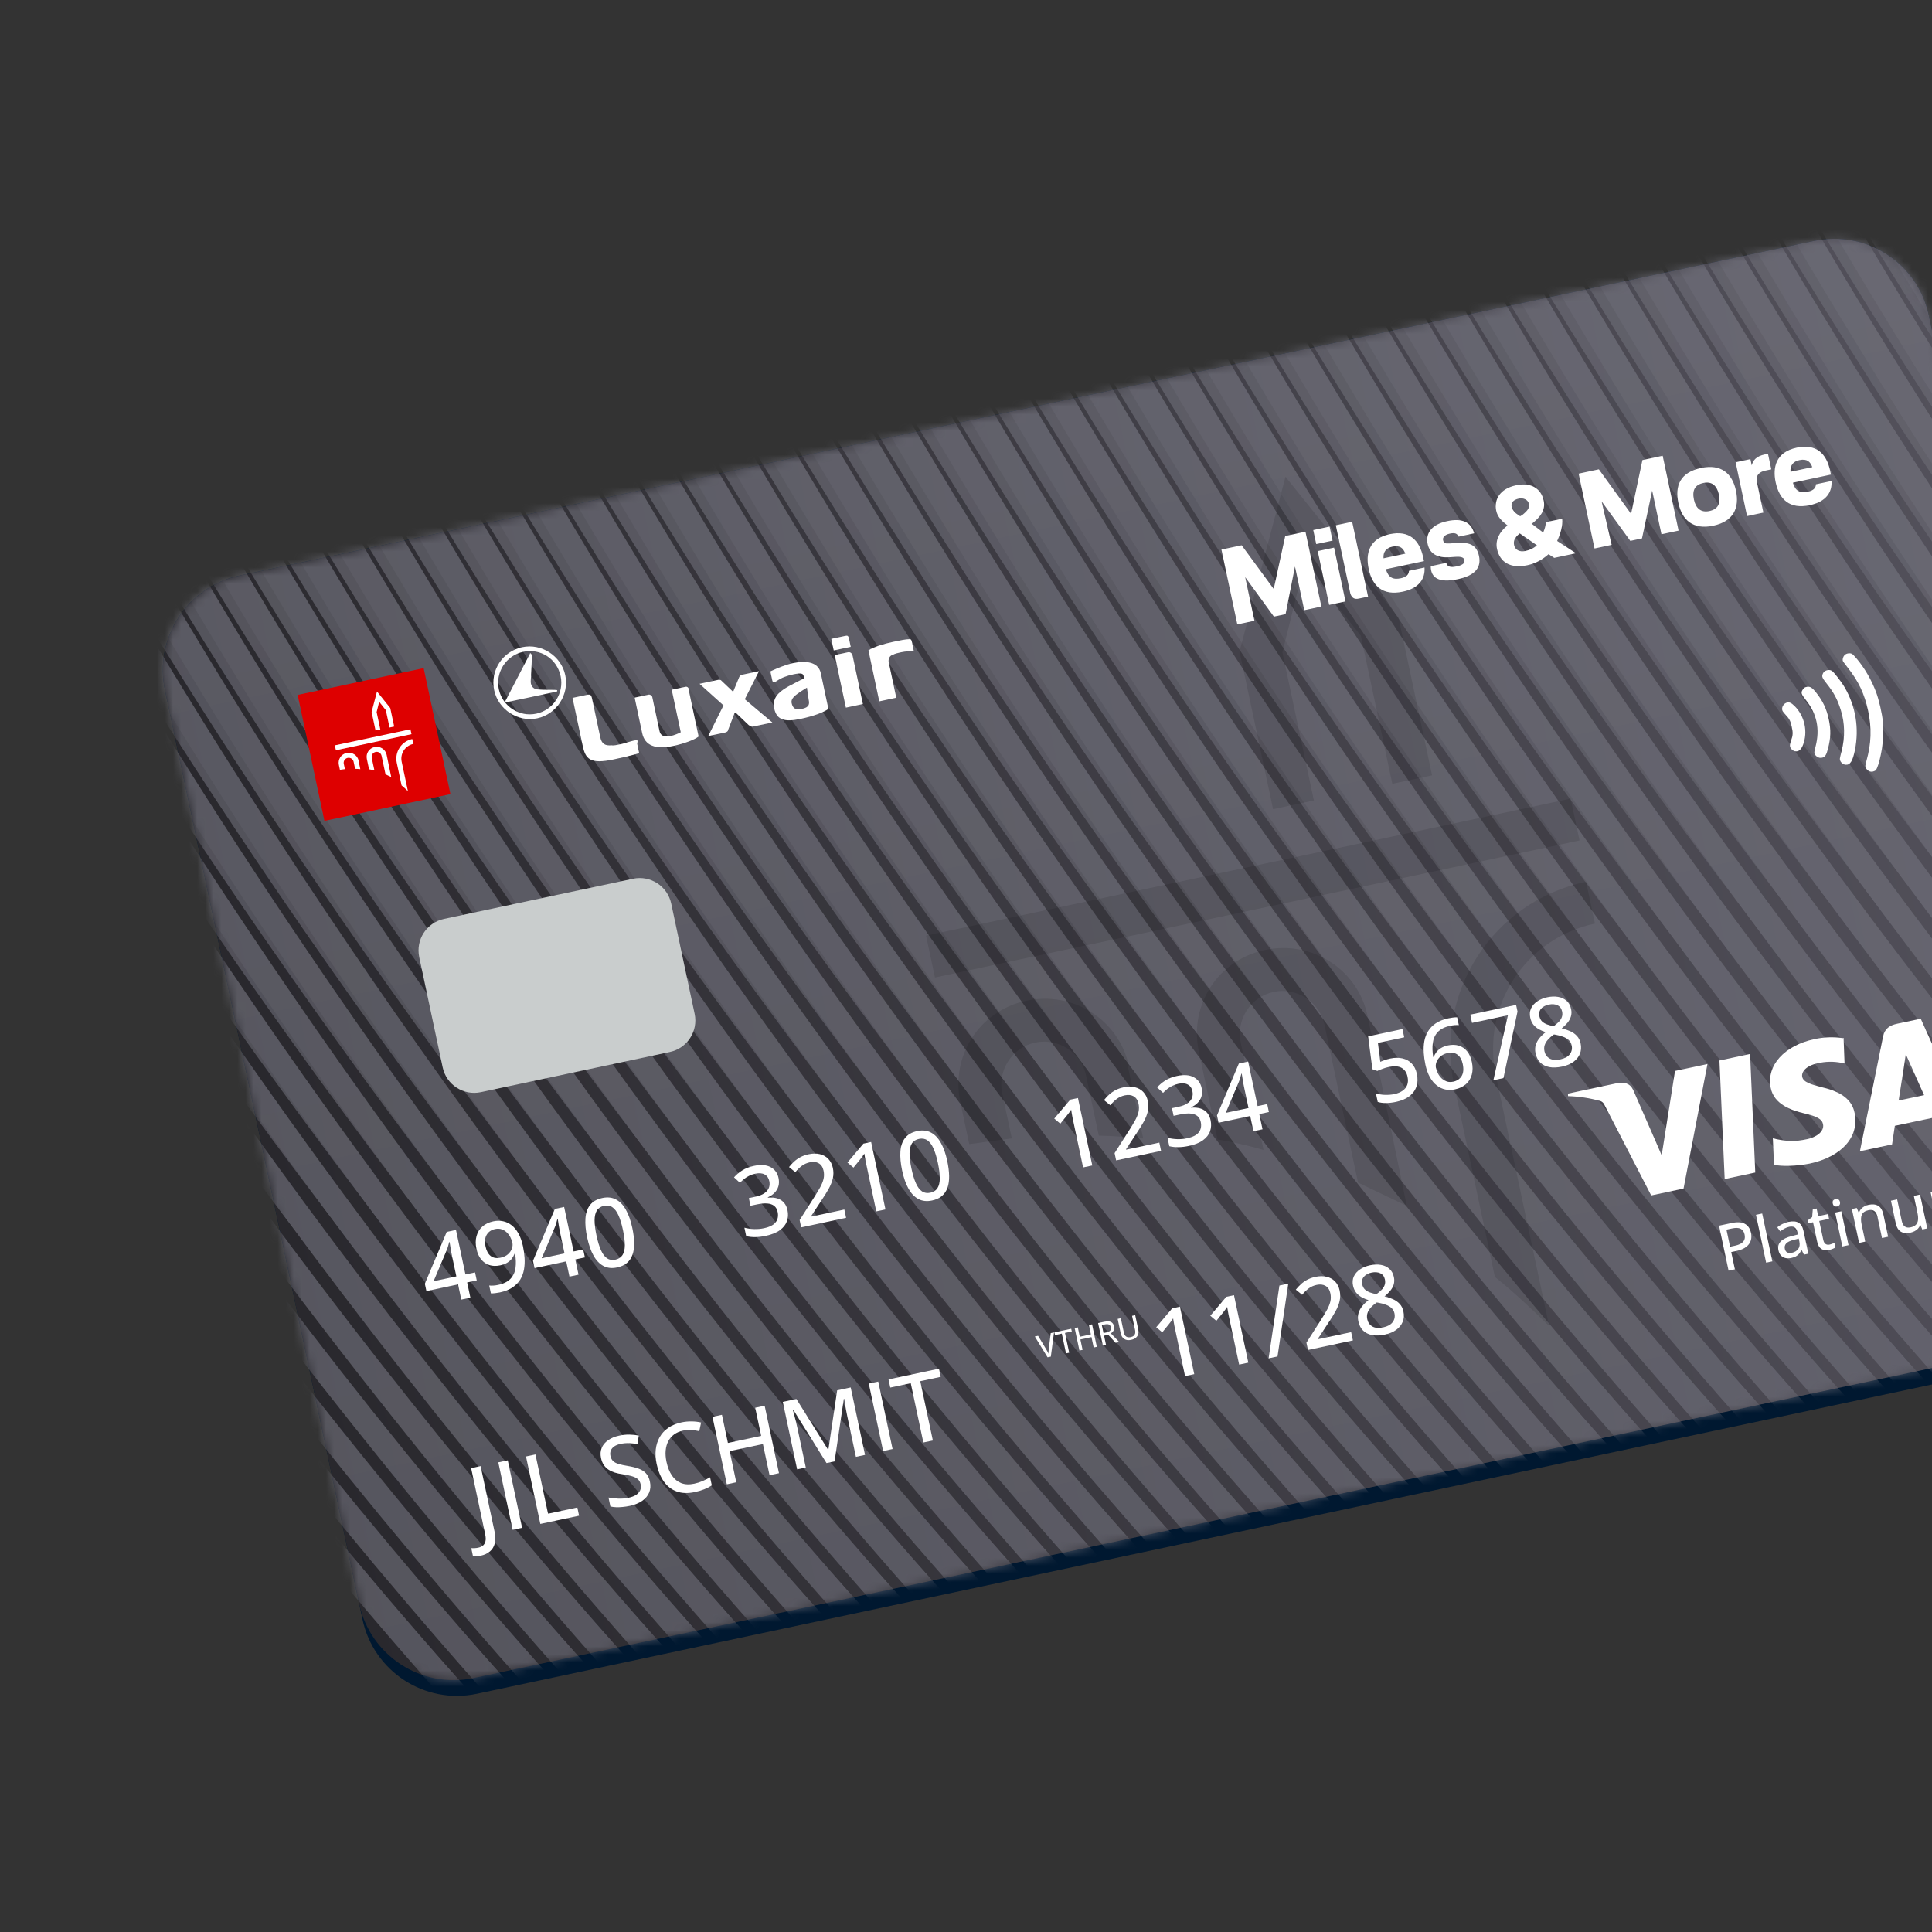<?xml version="1.0" encoding="UTF-8"?>
<svg xmlns="http://www.w3.org/2000/svg" width="240" height="240" viewBox="0 0 240 240" fill="none">
  <rect x="0" y="0" width="240" height="240" fill="#333333" stroke="none"/>
  <g clip-path="url(#clip0_1450_4209)">
    <path d="M20.495 85.738C19.117 79.255 23.255 72.883 29.738 71.505L225.367 29.923C231.85 28.545 238.222 32.683 239.6 39.166L264.134 154.587C265.512 161.07 261.373 167.442 254.891 168.82L59.261 210.402C52.779 211.78 46.406 207.642 45.029 201.159L20.495 85.738Z" fill="#001830"></path>
    <path d="M20.495 85.738C19.117 79.255 23.255 72.883 29.738 71.505L225.367 29.923C231.85 28.545 238.222 32.683 239.6 39.166L263.718 152.631C265.096 159.113 260.958 165.485 254.475 166.863L58.845 208.446C52.363 209.824 45.991 205.685 44.613 199.203L20.495 85.738Z" fill="url(#paint0_linear_1450_4209)"></path>
    <mask id="mask0_1450_4209" style="mask-type:alpha" maskUnits="userSpaceOnUse" x="20" y="29" width="244" height="180">
      <path d="M20.495 85.738C19.117 79.255 23.255 72.883 29.738 71.505L225.367 29.923C231.85 28.545 238.222 32.683 239.6 39.166L263.718 152.631C265.096 159.113 260.958 165.485 254.475 166.863L58.845 208.446C52.363 209.824 45.991 205.685 44.613 199.203L20.495 85.738Z" fill="url(#paint1_linear_1450_4209)"></path>
    </mask>
    <g mask="url(#mask0_1450_4209)">
      <g opacity="0.64">
        <path d="M-53.079 56.073C-53.079 56.073 18.628 196.227 144.4 290.129" stroke="url(#paint2_linear_1450_4209)" stroke-width="2"></path>
        <path d="M-51.325 54.615C-51.325 54.615 18.287 195.822 142.647 291.586" stroke="url(#paint3_linear_1450_4209)" stroke-width="3"></path>
        <path d="M-48.188 55.033C-48.188 55.033 23.519 195.187 149.29 289.09" stroke="url(#paint4_linear_1450_4209)" stroke-width="2"></path>
        <path d="M-46.435 53.576C-46.435 53.576 23.177 194.782 147.537 290.547" stroke="url(#paint5_linear_1450_4209)" stroke-width="3"></path>
        <path d="M-43.297 53.993C-43.297 53.993 28.41 194.148 154.181 288.05" stroke="url(#paint6_linear_1450_4209)" stroke-width="2"></path>
        <path d="M-41.544 52.536C-41.544 52.536 28.068 193.743 152.428 289.507" stroke="url(#paint7_linear_1450_4209)" stroke-width="3"></path>
        <path d="M-38.407 52.954C-38.407 52.954 33.3 193.108 159.072 287.011" stroke="url(#paint8_linear_1450_4209)" stroke-width="2"></path>
        <path d="M-36.653 51.497C-36.653 51.497 32.959 192.703 157.319 288.468" stroke="url(#paint9_linear_1450_4209)" stroke-width="3"></path>
        <path d="M-33.516 51.914C-33.516 51.914 38.191 192.068 163.963 285.971" stroke="url(#paint10_linear_1450_4209)" stroke-width="2"></path>
        <path d="M-31.762 50.457C-31.762 50.457 37.85 191.663 162.21 287.428" stroke="url(#paint11_linear_1450_4209)" stroke-width="3"></path>
        <path d="M-28.625 50.875C-28.625 50.875 43.082 191.029 168.853 284.931" stroke="url(#paint12_linear_1450_4209)" stroke-width="2"></path>
        <path d="M-26.872 49.418C-26.872 49.418 42.74 190.624 167.1 286.388" stroke="url(#paint13_linear_1450_4209)" stroke-width="3"></path>
        <path d="M-23.734 49.835C-23.734 49.835 47.972 189.989 173.744 283.892" stroke="url(#paint14_linear_1450_4209)" stroke-width="2"></path>
        <path d="M-21.981 48.378C-21.981 48.378 47.631 189.584 171.991 285.349" stroke="url(#paint15_linear_1450_4209)" stroke-width="3"></path>
        <path d="M-18.843 48.796C-18.843 48.796 52.863 188.95 178.635 282.852" stroke="url(#paint16_linear_1450_4209)" stroke-width="2"></path>
        <path d="M-17.09 47.339C-17.09 47.339 52.522 188.545 176.882 284.309" stroke="url(#paint17_linear_1450_4209)" stroke-width="3"></path>
        <path d="M-13.953 47.756C-13.953 47.756 57.754 187.91 183.526 281.813" stroke="url(#paint18_linear_1450_4209)" stroke-width="2"></path>
        <path d="M-12.2 46.299C-12.2 46.299 57.413 187.505 181.773 283.27" stroke="url(#paint19_linear_1450_4209)" stroke-width="3"></path>
        <path d="M-9.062 46.717C-9.062 46.717 62.645 186.871 188.416 280.773" stroke="url(#paint20_linear_1450_4209)" stroke-width="2"></path>
        <path d="M-7.309 45.26C-7.309 45.26 62.303 186.466 186.663 282.23" stroke="url(#paint21_linear_1450_4209)" stroke-width="3"></path>
        <path d="M-4.171 45.677C-4.171 45.677 67.535 185.831 193.307 279.734" stroke="url(#paint22_linear_1450_4209)" stroke-width="2"></path>
        <path d="M-2.418 44.22C-2.418 44.22 67.194 185.426 191.554 281.191" stroke="url(#paint23_linear_1450_4209)" stroke-width="3"></path>
        <path d="M0.719 44.638C0.719 44.638 72.426 184.792 198.198 278.694" stroke="url(#paint24_linear_1450_4209)" stroke-width="2"></path>
        <path d="M2.473 43.18C2.473 43.18 72.085 184.386 196.445 280.151" stroke="url(#paint25_linear_1450_4209)" stroke-width="3"></path>
        <path d="M5.61 43.598C5.61 43.598 77.317 183.752 203.089 277.654" stroke="url(#paint26_linear_1450_4209)" stroke-width="2"></path>
        <path d="M7.364 42.141C7.364 42.141 76.976 183.347 201.336 279.111" stroke="url(#paint27_linear_1450_4209)" stroke-width="3"></path>
        <path d="M10.501 42.558C10.501 42.558 82.208 182.712 207.979 276.615" stroke="url(#paint28_linear_1450_4209)" stroke-width="2"></path>
        <path d="M12.254 41.101C12.254 41.101 81.866 182.307 206.226 278.072" stroke="url(#paint29_linear_1450_4209)" stroke-width="3"></path>
        <path d="M15.392 41.519C15.392 41.519 87.098 181.673 212.87 275.575" stroke="url(#paint30_linear_1450_4209)" stroke-width="2"></path>
        <path d="M17.145 40.062C17.145 40.062 86.757 181.268 211.117 277.032" stroke="url(#paint31_linear_1450_4209)" stroke-width="3"></path>
        <path d="M20.282 40.479C20.282 40.479 91.989 180.633 217.761 274.536" stroke="url(#paint32_linear_1450_4209)" stroke-width="2"></path>
        <path d="M22.036 39.022C22.036 39.022 91.648 180.228 216.008 275.993" stroke="url(#paint33_linear_1450_4209)" stroke-width="3"></path>
        <path d="M25.173 39.44C25.173 39.44 96.88 179.594 222.652 273.496" stroke="url(#paint34_linear_1450_4209)" stroke-width="2"></path>
        <path d="M26.926 37.983C26.926 37.983 96.538 179.189 220.898 274.953" stroke="url(#paint35_linear_1450_4209)" stroke-width="3"></path>
        <path d="M30.064 38.4C30.064 38.4 101.771 178.554 227.542 272.457" stroke="url(#paint36_linear_1450_4209)" stroke-width="2"></path>
        <path d="M31.817 36.943C31.817 36.943 101.429 178.149 225.789 273.914" stroke="url(#paint37_linear_1450_4209)" stroke-width="3"></path>
        <path d="M34.955 37.361C34.955 37.361 106.661 177.515 232.433 271.417" stroke="url(#paint38_linear_1450_4209)" stroke-width="2"></path>
        <path d="M36.708 35.904C36.708 35.904 106.32 177.11 230.68 272.874" stroke="url(#paint39_linear_1450_4209)" stroke-width="3"></path>
        <path d="M39.846 36.321C39.846 36.321 111.552 176.475 237.324 270.378" stroke="url(#paint40_linear_1450_4209)" stroke-width="2"></path>
        <path d="M41.599 34.864C41.599 34.864 111.211 176.07 235.571 271.835" stroke="url(#paint41_linear_1450_4209)" stroke-width="3"></path>
        <path d="M44.736 35.281C44.736 35.281 116.443 175.435 242.215 269.338" stroke="url(#paint42_linear_1450_4209)" stroke-width="2"></path>
        <path d="M46.489 33.824C46.489 33.824 116.101 175.03 240.461 270.795" stroke="url(#paint43_linear_1450_4209)" stroke-width="3"></path>
        <path d="M49.627 34.242C49.627 34.242 121.334 174.396 247.105 268.298" stroke="url(#paint44_linear_1450_4209)" stroke-width="2"></path>
        <path d="M51.38 32.785C51.38 32.785 120.992 173.991 245.352 269.755" stroke="url(#paint45_linear_1450_4209)" stroke-width="3"></path>
        <path d="M54.518 33.202C54.518 33.202 126.224 173.356 251.996 267.259" stroke="url(#paint46_linear_1450_4209)" stroke-width="2"></path>
        <path d="M56.271 31.745C56.271 31.745 125.883 172.951 250.243 268.716" stroke="url(#paint47_linear_1450_4209)" stroke-width="3"></path>
        <path d="M59.408 32.163C59.408 32.163 131.115 172.317 256.887 266.219" stroke="url(#paint48_linear_1450_4209)" stroke-width="2"></path>
        <path d="M61.162 30.706C61.162 30.706 130.774 171.912 255.134 267.676" stroke="url(#paint49_linear_1450_4209)" stroke-width="3"></path>
        <path d="M64.299 31.123C64.299 31.123 136.006 171.277 261.778 265.18" stroke="url(#paint50_linear_1450_4209)" stroke-width="2"></path>
        <path d="M66.052 29.666C66.052 29.666 135.664 170.872 260.024 266.637" stroke="url(#paint51_linear_1450_4209)" stroke-width="3"></path>
        <path d="M69.19 30.084C69.19 30.084 140.897 170.238 266.668 264.14" stroke="url(#paint52_linear_1450_4209)" stroke-width="2"></path>
        <path d="M70.943 28.627C70.943 28.627 140.555 169.833 264.915 265.597" stroke="url(#paint53_linear_1450_4209)" stroke-width="3"></path>
        <path d="M74.081 29.044C74.081 29.044 145.787 169.198 271.559 263.101" stroke="url(#paint54_linear_1450_4209)" stroke-width="2"></path>
        <path d="M75.834 27.587C75.834 27.587 145.446 168.793 269.806 264.558" stroke="url(#paint55_linear_1450_4209)" stroke-width="3"></path>
        <path d="M78.971 28.005C78.971 28.005 150.678 168.159 276.45 262.061" stroke="url(#paint56_linear_1450_4209)" stroke-width="2"></path>
        <path d="M80.725 26.547C80.725 26.547 150.337 167.754 274.697 263.518" stroke="url(#paint57_linear_1450_4209)" stroke-width="3"></path>
        <path d="M83.862 26.965C83.862 26.965 155.569 167.119 281.341 261.022" stroke="url(#paint58_linear_1450_4209)" stroke-width="2"></path>
        <path d="M85.615 25.508C85.615 25.508 155.227 166.714 279.587 262.479" stroke="url(#paint59_linear_1450_4209)" stroke-width="3"></path>
        <path d="M88.753 25.925C88.753 25.925 160.459 166.079 286.231 259.982" stroke="url(#paint60_linear_1450_4209)" stroke-width="2"></path>
        <path d="M90.506 24.468C90.506 24.468 160.118 165.674 284.478 261.439" stroke="url(#paint61_linear_1450_4209)" stroke-width="3"></path>
        <path d="M93.644 24.886C93.644 24.886 165.35 165.04 291.122 258.942" stroke="url(#paint62_linear_1450_4209)" stroke-width="2"></path>
        <path d="M95.397 23.429C95.397 23.429 165.009 164.635 289.369 260.399" stroke="url(#paint63_linear_1450_4209)" stroke-width="3"></path>
        <path d="M98.534 23.846C98.534 23.846 170.241 164 296.013 257.903" stroke="url(#paint64_linear_1450_4209)" stroke-width="2"></path>
        <path d="M100.287 22.389C100.287 22.389 169.899 163.595 294.259 259.36" stroke="url(#paint65_linear_1450_4209)" stroke-width="3"></path>
        <path d="M103.425 22.807C103.425 22.807 175.132 162.961 300.904 256.863" stroke="url(#paint66_linear_1450_4209)" stroke-width="2"></path>
        <path d="M105.178 21.35C105.178 21.35 174.79 162.556 299.15 258.32" stroke="url(#paint67_linear_1450_4209)" stroke-width="3"></path>
        <path d="M108.316 21.767C108.316 21.767 180.022 161.921 305.794 255.824" stroke="url(#paint68_linear_1450_4209)" stroke-width="2"></path>
        <path d="M110.069 20.31C110.069 20.31 179.681 161.516 304.041 257.281" stroke="url(#paint69_linear_1450_4209)" stroke-width="3"></path>
        <path d="M113.207 20.728C113.207 20.728 184.913 160.882 310.685 254.784" stroke="url(#paint70_linear_1450_4209)" stroke-width="2"></path>
        <path d="M114.96 19.271C114.96 19.271 184.572 160.477 308.932 256.241" stroke="url(#paint71_linear_1450_4209)" stroke-width="3"></path>
        <path d="M118.097 19.688C118.097 19.688 189.804 159.842 315.576 253.745" stroke="url(#paint72_linear_1450_4209)" stroke-width="2"></path>
        <path d="M119.85 18.231C119.85 18.231 189.462 159.437 313.822 255.202" stroke="url(#paint73_linear_1450_4209)" stroke-width="3"></path>
        <path d="M122.988 18.648C122.988 18.648 194.694 158.803 320.466 252.705" stroke="url(#paint74_linear_1450_4209)" stroke-width="2"></path>
        <path d="M124.741 17.192C124.741 17.192 194.353 158.398 318.713 254.162" stroke="url(#paint75_linear_1450_4209)" stroke-width="3"></path>
        <path d="M127.879 17.609C127.879 17.609 199.585 157.763 325.357 251.666" stroke="url(#paint76_linear_1450_4209)" stroke-width="2"></path>
        <path d="M129.632 16.152C129.632 16.152 199.244 157.358 323.604 253.123" stroke="url(#paint77_linear_1450_4209)" stroke-width="3"></path>
        <path d="M132.769 16.569C132.769 16.569 204.476 156.723 330.248 250.626" stroke="url(#paint78_linear_1450_4209)" stroke-width="2"></path>
        <path d="M134.522 15.112C134.522 15.112 204.135 156.318 328.495 252.083" stroke="url(#paint79_linear_1450_4209)" stroke-width="3"></path>
        <path d="M137.66 15.53C137.66 15.53 209.367 155.684 335.139 249.586" stroke="url(#paint80_linear_1450_4209)" stroke-width="2"></path>
        <path d="M139.413 14.073C139.413 14.073 209.025 155.279 333.385 251.043" stroke="url(#paint81_linear_1450_4209)" stroke-width="3"></path>
        <path d="M142.551 14.49C142.551 14.49 214.257 154.644 340.029 248.547" stroke="url(#paint82_linear_1450_4209)" stroke-width="2"></path>
        <path d="M144.304 13.033C144.304 13.033 213.916 154.239 338.276 250.004" stroke="url(#paint83_linear_1450_4209)" stroke-width="3"></path>
        <path d="M147.442 13.451C147.442 13.451 219.148 153.605 344.92 247.507" stroke="url(#paint84_linear_1450_4209)" stroke-width="2"></path>
        <path d="M149.195 11.994C149.195 11.994 218.807 153.2 343.167 248.964" stroke="url(#paint85_linear_1450_4209)" stroke-width="3"></path>
        <path d="M152.332 12.411C152.332 12.411 224.039 152.565 349.811 246.468" stroke="url(#paint86_linear_1450_4209)" stroke-width="2"></path>
        <path d="M154.085 10.954C154.085 10.954 223.698 152.16 348.058 247.925" stroke="url(#paint87_linear_1450_4209)" stroke-width="3"></path>
        <path d="M157.223 11.372C157.223 11.372 228.93 151.526 354.701 245.428" stroke="url(#paint88_linear_1450_4209)" stroke-width="2"></path>
        <path d="M158.976 9.915C158.976 9.915 228.588 151.121 352.948 246.885" stroke="url(#paint89_linear_1450_4209)" stroke-width="3"></path>
        <path d="M162.114 10.332C162.114 10.332 233.82 150.486 359.592 244.389" stroke="url(#paint90_linear_1450_4209)" stroke-width="2"></path>
        <path d="M163.867 8.875C163.867 8.875 233.479 150.081 357.839 245.846" stroke="url(#paint91_linear_1450_4209)" stroke-width="3"></path>
        <path d="M167.004 9.292C167.004 9.292 238.711 149.447 364.483 243.349" stroke="url(#paint92_linear_1450_4209)" stroke-width="2"></path>
        <path d="M168.758 7.835C168.758 7.835 238.37 149.042 362.73 244.806" stroke="url(#paint93_linear_1450_4209)" stroke-width="3"></path>
        <path d="M171.895 8.253C171.895 8.253 243.602 148.407 369.374 242.31" stroke="url(#paint94_linear_1450_4209)" stroke-width="2"></path>
        <path d="M173.648 6.796C173.648 6.796 243.261 148.002 367.621 243.767" stroke="url(#paint95_linear_1450_4209)" stroke-width="3"></path>
        <path d="M176.786 7.213C176.786 7.213 248.493 147.367 374.264 241.27" stroke="url(#paint96_linear_1450_4209)" stroke-width="2"></path>
        <path d="M178.539 5.756C178.539 5.756 248.151 146.962 372.511 242.727" stroke="url(#paint97_linear_1450_4209)" stroke-width="3"></path>
        <path d="M181.677 6.174C181.677 6.174 253.383 146.328 379.155 240.23" stroke="url(#paint98_linear_1450_4209)" stroke-width="2"></path>
        <path d="M183.43 4.717C183.43 4.717 253.042 145.923 377.402 241.687" stroke="url(#paint99_linear_1450_4209)" stroke-width="3"></path>
        <path d="M186.567 5.134C186.567 5.134 258.274 145.288 384.046 239.191" stroke="url(#paint100_linear_1450_4209)" stroke-width="2"></path>
        <path d="M188.321 3.677C188.321 3.677 257.933 144.883 382.293 240.648" stroke="url(#paint101_linear_1450_4209)" stroke-width="3"></path>
        <path d="M191.458 4.095C191.458 4.095 263.165 144.249 388.937 238.151" stroke="url(#paint102_linear_1450_4209)" stroke-width="2"></path>
        <path d="M193.211 2.638C193.211 2.638 262.824 143.844 387.184 239.608" stroke="url(#paint103_linear_1450_4209)" stroke-width="3"></path>
        <path d="M196.349 3.055C196.349 3.055 268.056 143.209 393.827 237.112" stroke="url(#paint104_linear_1450_4209)" stroke-width="2"></path>
        <path d="M198.102 1.598C198.102 1.598 267.714 142.804 392.074 238.569" stroke="url(#paint105_linear_1450_4209)" stroke-width="3"></path>
        <path d="M201.24 2.016C201.24 2.016 272.946 142.17 398.718 236.072" stroke="url(#paint106_linear_1450_4209)" stroke-width="2"></path>
        <path d="M202.993 0.559C202.993 0.559 272.605 141.765 396.965 237.529" stroke="url(#paint107_linear_1450_4209)" stroke-width="3"></path>
        <path d="M206.13 0.976C206.13 0.976 277.837 141.13 403.609 235.033" stroke="url(#paint108_linear_1450_4209)" stroke-width="2"></path>
        <path d="M207.884 -0.481C207.884 -0.481 277.496 140.725 401.856 236.49" stroke="url(#paint109_linear_1450_4209)" stroke-width="3"></path>
        <path d="M211.021 -0.064C211.021 -0.064 282.728 140.091 408.5 233.993" stroke="url(#paint110_linear_1450_4209)" stroke-width="2"></path>
        <path d="M212.774 -1.521C212.774 -1.521 282.387 139.685 406.746 235.45" stroke="url(#paint111_linear_1450_4209)" stroke-width="3"></path>
        <path d="M215.912 -1.103C215.912 -1.103 287.618 139.051 413.39 232.954" stroke="url(#paint112_linear_1450_4209)" stroke-width="2"></path>
        <path d="M217.665 -2.56C217.665 -2.56 287.277 138.646 411.637 234.411" stroke="url(#paint113_linear_1450_4209)" stroke-width="3"></path>
      </g>
    </g>
    <path fill-rule="evenodd" clip-rule="evenodd" d="M220.169 156.69L219.397 156.854L218.133 150.908L218.905 150.744L220.169 156.69ZM229.633 154.678L228.738 150.467L227.97 150.63L228.865 154.841L229.633 154.678ZM228.357 148.995C228.255 148.942 228.143 148.928 228.021 148.954C227.896 148.981 227.798 149.039 227.727 149.129C227.658 149.218 227.64 149.343 227.674 149.503C227.709 149.664 227.775 149.772 227.875 149.828C227.977 149.881 228.09 149.894 228.215 149.867C228.337 149.841 228.434 149.784 228.506 149.694C228.579 149.601 228.599 149.474 228.565 149.314C228.531 149.153 228.461 149.047 228.357 148.995ZM232.126 149.667C232.613 149.564 233.012 149.607 233.324 149.796C233.638 149.985 233.853 150.349 233.967 150.889L234.55 153.633L233.79 153.794L233.229 151.154C233.157 150.818 233.03 150.581 232.846 150.445C232.662 150.305 232.418 150.268 232.112 150.333C231.676 150.426 231.398 150.619 231.277 150.914C231.158 151.208 231.151 151.6 231.255 152.089L231.712 154.236L230.944 154.399L230.049 150.189L230.656 150.059L230.893 150.628L230.935 150.619C230.993 150.453 231.08 150.305 231.196 150.176C231.312 150.048 231.45 149.941 231.607 149.857C231.767 149.77 231.94 149.707 232.126 149.667ZM245.612 147.184C245.323 146.99 244.945 146.942 244.479 147.041C244.204 147.1 243.959 147.212 243.744 147.377C243.531 147.54 243.382 147.754 243.297 148.019L243.248 148.03C243.096 147.817 242.9 147.677 242.659 147.608C242.418 147.539 242.139 147.539 241.824 147.606C241.648 147.643 241.486 147.704 241.339 147.789C241.192 147.871 241.063 147.974 240.954 148.098C240.847 148.222 240.767 148.366 240.714 148.529L240.672 148.538L240.438 147.98L239.83 148.109L240.725 152.32L241.493 152.157L241.033 149.99C240.964 149.669 240.941 149.391 240.963 149.155C240.987 148.918 241.065 148.727 241.196 148.582C241.33 148.434 241.528 148.332 241.79 148.276C241.974 148.237 242.133 148.242 242.268 148.29C242.404 148.338 242.518 148.43 242.61 148.565C242.702 148.697 242.772 148.874 242.819 149.096L243.384 151.755L244.149 151.592L243.661 149.3C243.566 148.854 243.579 148.499 243.698 148.234C243.82 147.966 244.071 147.791 244.453 147.71C244.723 147.652 244.944 147.692 245.114 147.829C245.286 147.965 245.408 148.199 245.478 148.53L246.044 151.19L246.804 151.028L246.218 148.273C246.105 147.738 245.902 147.375 245.612 147.184ZM239.411 152.599L238.516 148.389L237.744 148.553L238.203 150.712C238.271 151.035 238.291 151.317 238.263 151.558C238.236 151.795 238.148 151.991 238 152.145C237.854 152.295 237.634 152.402 237.341 152.464C237.041 152.528 236.799 152.492 236.615 152.355C236.434 152.218 236.308 151.98 236.236 151.641L235.673 148.993L234.901 149.157L235.487 151.912C235.562 152.269 235.682 152.548 235.845 152.75C236.009 152.95 236.215 153.079 236.462 153.138C236.712 153.197 236.998 153.192 237.322 153.123C237.513 153.083 237.688 153.02 237.849 152.935C238.009 152.851 238.148 152.745 238.265 152.619C238.382 152.493 238.468 152.349 238.524 152.185L238.566 152.176L238.795 152.73L239.411 152.599ZM227.274 154.608C227.383 154.585 227.492 154.552 227.601 154.511C227.708 154.467 227.8 154.42 227.875 154.373L228 154.961C227.921 155.018 227.812 155.074 227.673 155.13C227.536 155.189 227.392 155.234 227.242 155.266C227.013 155.315 226.797 155.319 226.594 155.28C226.391 155.24 226.214 155.137 226.061 154.97C225.911 154.802 225.8 154.549 225.728 154.21L225.223 151.833L224.638 151.958L224.562 151.602L225.114 151.19L225.192 150.223L225.665 150.122L225.868 151.077L227.087 150.818L227.213 151.41L225.994 151.669L226.497 154.034C226.547 154.271 226.641 154.436 226.778 154.53C226.918 154.623 227.083 154.649 227.274 154.608ZM223.417 151.886C223.11 151.709 222.697 151.675 222.177 151.786C221.9 151.845 221.641 151.936 221.401 152.059C221.163 152.181 220.956 152.314 220.779 152.458L221.142 152.964C221.307 152.839 221.482 152.724 221.668 152.621C221.853 152.515 222.054 152.439 222.27 152.393C222.533 152.337 222.751 152.361 222.925 152.466C223.101 152.569 223.224 152.785 223.294 153.114L223.345 153.351L222.625 153.536C221.962 153.698 221.49 153.925 221.208 154.216C220.927 154.508 220.832 154.867 220.923 155.295C220.983 155.581 221.089 155.804 221.241 155.966C221.395 156.125 221.58 156.23 221.799 156.279C222.017 156.329 222.253 156.326 222.508 156.272C222.747 156.221 222.944 156.153 223.099 156.067C223.257 155.98 223.388 155.872 223.494 155.743C223.599 155.614 223.695 155.461 223.779 155.283L223.81 155.277L224.089 155.856L224.639 155.739L224.034 152.893C223.928 152.396 223.723 152.06 223.417 151.886ZM222.861 154.009L223.444 153.857L223.525 154.235C223.605 154.612 223.555 154.921 223.374 155.162C223.196 155.399 222.936 155.554 222.594 155.627C222.373 155.674 222.183 155.66 222.026 155.584C221.869 155.508 221.767 155.358 221.719 155.134C221.664 154.877 221.72 154.656 221.886 154.472C222.053 154.284 222.379 154.13 222.861 154.009ZM216.754 152.028C216.361 151.811 215.805 151.779 215.084 151.932L213.544 152.259L214.731 157.845L215.515 157.679L215.059 155.535L215.697 155.4C216.105 155.313 216.439 155.193 216.699 155.039C216.958 154.883 217.156 154.705 217.292 154.505C217.43 154.303 217.515 154.087 217.546 153.857C217.576 153.624 217.566 153.388 217.515 153.148C217.402 152.618 217.149 152.245 216.754 152.028ZM214.467 152.75L215.162 152.602C215.621 152.504 215.977 152.518 216.229 152.643C216.482 152.767 216.645 153.003 216.719 153.349C216.775 153.612 216.764 153.835 216.686 154.019C216.608 154.204 216.467 154.356 216.264 154.476C216.06 154.594 215.796 154.688 215.473 154.756L214.919 154.874L214.467 152.75Z" fill="white"></path>
    <path d="M228.93 128.961C227.752 128.787 226.556 128.829 225.396 129.084C221.641 129.882 219.398 132.375 219.968 135.148C220.377 137.188 222.529 137.929 224.117 138.302C225.747 138.686 226.336 139.021 226.464 139.646C226.656 140.599 225.574 141.279 224.483 141.511C222.983 141.83 222.118 141.791 220.745 141.525L220.23 141.402L220.375 144.703C221.37 144.897 223.087 144.88 224.792 144.547C228.785 143.699 230.987 141.227 230.391 138.274C230.079 136.642 228.785 135.633 226.396 135.08C224.935 134.703 224.022 134.437 223.88 133.769C223.754 133.178 224.322 132.397 225.789 132.085C226.76 131.853 227.77 131.834 228.752 132.028L229.138 132.113L229.017 128.92L228.93 128.961ZM238.602 126.547L235.668 127.171C234.755 127.365 234.122 127.767 233.919 128.776L231.047 143.01L235.04 142.161L235.384 139.854L240.257 138.823C240.479 139.299 241.178 140.857 241.178 140.857L244.699 140.108L238.602 126.547ZM213.598 131.737L217.403 130.928L218.046 145.656L214.246 146.464L213.597 131.732L213.598 131.737ZM205.605 141.628L206.419 143.519L208.077 133.035L212.107 132.179L209.137 147.647L205.116 148.502L199.275 137.18C199.18 136.993 199.019 136.85 198.824 136.778C197.507 136.406 196.152 136.199 194.788 136.163L194.776 135.853L200.9 134.551C201.738 134.408 202.463 134.531 202.878 135.389L205.605 141.636L205.605 141.628ZM235.857 136.714L236.528 132.414C236.518 132.461 236.665 131.527 236.744 130.952L237.266 132.124L239.018 136.04L235.854 136.712L235.857 136.714Z" fill="white"></path>
    <path d="M232.426 95.861C232.174 95.842 231.871 95.614 231.763 95.358C231.692 95.191 231.706 95.062 231.856 94.525C232.464 92.355 232.527 90.464 232.064 88.286C231.616 86.181 230.875 84.624 229.48 82.867C229.181 82.491 228.926 82.134 228.914 82.077C228.87 81.867 228.982 81.526 229.149 81.368C229.376 81.15 229.824 81.086 230.078 81.236C230.177 81.294 230.459 81.592 230.709 81.897C231.697 83.102 232.491 84.488 233.057 85.984C233.407 86.911 233.823 88.719 233.891 89.622C234.018 91.284 233.893 92.82 233.499 94.38C233.26 95.322 233.073 95.729 232.854 95.776C232.811 95.785 232.741 95.812 232.701 95.834C232.661 95.855 232.536 95.868 232.426 95.861ZM229.268 94.997C228.88 94.969 228.521 94.581 228.557 94.228C228.564 94.141 228.659 93.735 228.766 93.323C229.213 91.58 229.18 89.822 228.669 88.198C228.248 86.862 227.819 86.055 226.928 84.932C226.332 84.177 226.283 84.052 226.454 83.658C226.616 83.284 227.183 83.11 227.543 83.32C227.793 83.464 228.734 84.674 229.149 85.383C230.52 87.729 230.969 90.469 230.427 93.174C230.146 94.562 229.843 95.038 229.268 94.997ZM226.016 94.13C225.77 94.079 225.525 93.883 225.419 93.658C225.355 93.521 225.379 93.346 225.533 92.754C226.1 90.574 225.707 88.677 224.335 86.956C223.733 86.202 223.688 86.035 223.973 85.626C224.115 85.424 224.185 85.38 224.432 85.328C224.849 85.239 225.109 85.401 225.641 86.076C226.459 87.114 226.908 88.07 227.179 89.359C227.457 90.685 227.431 91.641 227.082 92.993C226.881 93.768 226.747 93.991 226.407 94.11C226.302 94.142 226.126 94.154 226.016 94.13ZM222.981 93.325C222.786 93.291 222.531 93.094 222.426 92.897C222.309 92.677 222.324 92.479 222.5 91.986C222.727 91.351 222.743 91.034 222.587 90.301C222.431 89.568 222.287 89.281 221.822 88.796C221.663 88.632 221.498 88.429 221.452 88.344C221.261 87.999 221.478 87.478 221.881 87.311C222.223 87.169 222.5 87.274 222.936 87.709C224.193 88.967 224.607 90.914 223.968 92.563C223.741 93.142 223.408 93.401 222.981 93.325Z" fill="white"></path>
    <g opacity="0.1">
      <path d="M177.897 96.318L173.731 76.718L159.689 59.218L153.98 80.917L158.145 100.516L163.217 99.438L159.306 81.039L162.013 70.151L169.048 78.968L172.959 97.367L177.897 96.318Z" fill="black"></path>
      <path d="M195.111 99.207L115.037 116.227L116.142 121.427L196.216 104.406L195.111 99.207Z" fill="black"></path>
      <path d="M198.131 114.731C189.456 116.575 183.99 124.983 185.832 133.649L192.435 164.715C190.324 162.656 188.051 160.491 185.7 158.622L180.628 134.756C178.19 123.29 185.415 111.999 197.026 109.531L198.131 114.731Z" fill="black"></path>
      <path d="M169.876 126.172C168.657 120.439 162.994 116.765 157.122 118.013C151.25 119.261 147.704 124.892 148.923 130.625L151.247 141.558C153.124 141.856 155.029 142.287 156.962 142.852L154.128 129.519C153.533 126.719 155.291 123.837 158.227 123.213C161.03 122.617 163.914 124.373 164.537 127.306L168.703 146.906L174.758 149.799L169.876 126.172Z" fill="black"></path>
      <path d="M127.495 124.31C133.367 123.062 139.03 126.736 140.248 132.469L140.115 132.497L142.014 141.431C140.165 141.266 138.317 141.101 136.497 141.07L134.91 133.604C134.287 130.671 131.403 128.915 128.6 129.51C125.664 130.134 123.905 133.017 124.501 135.816L125.691 141.416L120.401 142.123L119.296 136.923C118.077 131.19 121.623 125.559 127.495 124.31Z" fill="black"></path>
    </g>
    <g clip-path="url(#clip1_1450_4209)">
      <path d="M52.627 82.997L36.977 86.324L40.304 101.974L55.954 98.648L52.627 82.997Z" fill="#DE0000"></path>
      <path d="M48.968 90.253L48.479 87.952L46.832 85.898L46.163 88.444L46.652 90.745L47.246 90.618L46.787 88.459L47.105 87.181L47.93 88.216L48.389 90.376L48.968 90.253Z" fill="white"></path>
      <path d="M50.987 90.592L41.596 92.588L41.726 93.199L51.117 91.203L50.987 90.592Z" fill="white"></path>
      <path d="M51.341 92.414C50.324 92.631 49.683 93.617 49.9 94.635L50.675 98.281C50.427 98.04 50.16 97.785 49.885 97.566L49.289 94.764C49.003 93.418 49.85 92.094 51.212 91.804L51.341 92.414Z" fill="white"></path>
      <path d="M48.028 93.757C47.885 93.084 47.221 92.652 46.532 92.799C45.843 92.945 45.428 93.606 45.571 94.279L45.844 95.562C46.064 95.597 46.287 95.648 46.514 95.714L46.181 94.149C46.111 93.82 46.318 93.482 46.662 93.409C46.991 93.339 47.329 93.545 47.402 93.89L47.891 96.19L48.601 96.53L48.028 93.757Z" fill="white"></path>
      <path d="M43.058 93.537C43.746 93.391 44.411 93.822 44.554 94.495L44.538 94.499L44.761 95.547C44.544 95.528 44.327 95.508 44.114 95.505L43.928 94.628C43.854 94.284 43.516 94.078 43.188 94.148C42.843 94.221 42.637 94.559 42.707 94.888L42.847 95.545L42.226 95.628L42.096 95.017C41.953 94.344 42.369 93.684 43.058 93.537Z" fill="white"></path>
    </g>
    <path d="M78.546 152.534C78.69 153.214 78.768 153.833 78.778 154.39C78.789 154.947 78.721 155.434 78.574 155.853C78.431 156.27 78.201 156.615 77.883 156.886C77.569 157.153 77.159 157.34 76.655 157.447C76.02 157.582 75.461 157.523 74.976 157.271C74.491 157.018 74.079 156.593 73.74 155.994C73.4 155.391 73.134 154.635 72.94 153.726C72.75 152.832 72.679 152.044 72.726 151.363C72.772 150.678 72.963 150.121 73.299 149.69C73.637 149.255 74.145 148.965 74.821 148.821C75.463 148.685 76.027 148.745 76.513 149.001C77.001 149.252 77.414 149.68 77.75 150.283C78.089 150.882 78.354 151.632 78.546 152.534ZM74.098 153.48C74.257 154.225 74.442 154.834 74.655 155.308C74.867 155.782 75.12 156.118 75.414 156.315C75.706 156.508 76.051 156.563 76.449 156.478C76.846 156.394 77.139 156.204 77.328 155.908C77.52 155.611 77.618 155.203 77.619 154.684C77.62 154.165 77.541 153.53 77.382 152.782C77.226 152.048 77.043 151.446 76.831 150.976C76.618 150.502 76.365 150.166 76.072 149.969C75.781 149.767 75.433 149.709 75.028 149.796C74.623 149.882 74.327 150.076 74.14 150.38C73.956 150.678 73.863 151.087 73.862 151.607C73.864 152.122 73.942 152.746 74.098 153.48Z" fill="white"></path>
    <path d="M72.658 156.2L71.466 156.453L71.868 158.345L70.739 158.585L70.337 156.693L66.405 157.529L66.211 156.618L68.927 150.176L70.079 149.931L71.255 155.462L72.447 155.208L72.658 156.2ZM70.126 155.702L69.614 153.295C69.573 153.103 69.537 152.922 69.504 152.749C69.471 152.572 69.441 152.405 69.415 152.247C69.39 152.088 69.366 151.941 69.346 151.806C69.324 151.667 69.303 151.542 69.284 151.43L69.238 151.44C69.198 151.608 69.149 151.784 69.092 151.968C69.04 152.151 68.978 152.323 68.909 152.486L67.294 156.304L70.126 155.702Z" fill="white"></path>
    <path d="M64.959 154.787C65.066 155.288 65.134 155.786 65.164 156.283C65.196 156.775 65.171 157.25 65.089 157.707C65.009 158.159 64.854 158.575 64.624 158.956C64.392 159.333 64.07 159.659 63.657 159.934C63.245 160.209 62.725 160.414 62.098 160.547C61.934 160.582 61.743 160.612 61.525 160.639C61.307 160.665 61.125 160.674 60.979 160.665L60.772 159.691C60.928 159.709 61.102 159.712 61.295 159.699C61.488 159.686 61.674 159.661 61.854 159.622C62.565 159.471 63.09 159.21 63.43 158.838C63.771 158.466 63.974 158.016 64.041 157.486C64.112 156.952 64.092 156.369 63.981 155.738L63.913 155.752C63.837 155.96 63.727 156.159 63.584 156.349C63.441 156.54 63.251 156.708 63.015 156.854C62.778 157 62.482 157.111 62.127 157.186C61.645 157.289 61.204 157.279 60.803 157.156C60.4 157.03 60.059 156.797 59.779 156.457C59.499 156.117 59.302 155.676 59.187 155.134C59.062 154.549 59.066 154.021 59.197 153.55C59.328 153.075 59.571 152.68 59.928 152.364C60.284 152.049 60.737 151.833 61.288 151.716C61.704 151.627 62.105 151.624 62.489 151.706C62.873 151.784 63.228 151.95 63.554 152.205C63.879 152.455 64.161 152.796 64.4 153.229C64.643 153.656 64.829 154.176 64.959 154.787ZM61.504 152.676C61.034 152.776 60.686 153.012 60.462 153.383C60.236 153.75 60.19 154.247 60.323 154.874C60.434 155.394 60.645 155.778 60.958 156.027C61.273 156.271 61.691 156.338 62.211 156.228C62.57 156.152 62.864 156.013 63.093 155.813C63.325 155.608 63.487 155.378 63.581 155.122C63.678 154.866 63.702 154.619 63.651 154.382C63.601 154.145 63.516 153.914 63.396 153.688C63.275 153.458 63.123 153.257 62.938 153.084C62.753 152.908 62.54 152.781 62.3 152.705C62.06 152.624 61.794 152.615 61.504 152.676Z" fill="white"></path>
    <path d="M59.223 159.055L58.031 159.309L58.433 161.2L57.304 161.44L56.902 159.549L52.971 160.384L52.777 159.473L55.493 153.031L56.645 152.787L57.821 158.317L59.013 158.064L59.223 159.055ZM56.691 158.557L56.18 156.15C56.139 155.959 56.102 155.777 56.07 155.604C56.036 155.428 56.007 155.26 55.981 155.102C55.955 154.944 55.932 154.797 55.911 154.662C55.89 154.522 55.869 154.397 55.849 154.285L55.803 154.295C55.763 154.463 55.715 154.639 55.658 154.823C55.605 155.006 55.544 155.179 55.475 155.341L53.86 159.159L56.691 158.557Z" fill="white"></path>
    <path d="M117.672 144.218C117.816 144.898 117.894 145.516 117.904 146.073C117.915 146.63 117.847 147.118 117.7 147.536C117.557 147.954 117.327 148.298 117.009 148.57C116.694 148.836 116.285 149.023 115.781 149.13C115.146 149.265 114.587 149.206 114.102 148.954C113.617 148.702 113.205 148.276 112.866 147.677C112.526 147.075 112.26 146.319 112.066 145.409C111.876 144.515 111.805 143.728 111.852 143.047C111.898 142.362 112.089 141.804 112.425 141.373C112.763 140.938 113.271 140.648 113.947 140.505C114.589 140.368 115.153 140.428 115.639 140.684C116.127 140.936 116.54 141.363 116.876 141.967C117.215 142.566 117.48 143.316 117.672 144.218ZM113.224 145.163C113.382 145.908 113.568 146.518 113.78 146.992C113.993 147.466 114.246 147.801 114.54 147.998C114.832 148.192 115.177 148.246 115.575 148.162C115.972 148.077 116.265 147.887 116.454 147.592C116.646 147.295 116.743 146.887 116.745 146.368C116.746 145.848 116.667 145.214 116.508 144.465C116.352 143.731 116.168 143.13 115.957 142.659C115.744 142.185 115.491 141.85 115.198 141.653C114.907 141.451 114.559 141.393 114.154 141.479C113.749 141.565 113.453 141.76 113.266 142.063C113.082 142.362 112.989 142.771 112.988 143.29C112.989 143.805 113.068 144.429 113.224 145.163Z" fill="white"></path>
    <path d="M109.996 150.24L108.856 150.482L107.651 144.814C107.608 144.612 107.568 144.426 107.533 144.258C107.5 144.086 107.471 143.922 107.446 143.767C107.421 143.609 107.396 143.457 107.373 143.31C107.296 143.434 107.212 143.556 107.121 143.675C107.034 143.789 106.932 143.921 106.816 144.069L106.023 145.046L105.272 144.415L107.258 142.064L108.215 141.861L109.996 150.24Z" fill="white"></path>
    <path d="M105.107 151.279L99.525 152.466L99.333 151.56L101.063 148.85C101.393 148.337 101.662 147.892 101.87 147.517C102.08 147.136 102.225 146.782 102.303 146.454C102.38 146.122 102.381 145.779 102.305 145.423C102.213 144.988 102.014 144.683 101.709 144.508C101.405 144.333 101.04 144.291 100.616 144.381C100.234 144.462 99.903 144.606 99.624 144.813C99.347 145.016 99.072 145.282 98.799 145.611L98.017 144.975C98.202 144.736 98.41 144.512 98.641 144.303C98.871 144.091 99.133 143.905 99.427 143.747C99.721 143.589 100.059 143.469 100.441 143.388C100.964 143.276 101.435 143.272 101.852 143.375C102.273 143.477 102.622 143.675 102.9 143.967C103.178 144.259 103.365 144.631 103.461 145.082C103.556 145.529 103.554 145.963 103.456 146.383C103.36 146.798 103.19 147.228 102.945 147.671C102.7 148.115 102.4 148.596 102.047 149.114L100.758 151.078L100.768 151.129L104.889 150.253L105.107 151.279Z" fill="white"></path>
    <path d="M96.71 146.325C96.791 146.703 96.786 147.048 96.696 147.358C96.606 147.665 96.447 147.934 96.221 148.166C95.995 148.398 95.716 148.587 95.383 148.734L95.392 148.774C96.074 148.717 96.62 148.822 97.029 149.091C97.441 149.359 97.706 149.771 97.825 150.329C97.928 150.814 97.905 151.271 97.756 151.698C97.608 152.125 97.317 152.496 96.885 152.811C96.457 153.126 95.87 153.363 95.125 153.521C94.678 153.616 94.255 153.668 93.858 153.676C93.46 153.685 93.073 153.646 92.695 153.558L92.472 152.509C92.857 152.611 93.263 152.669 93.689 152.682C94.114 152.691 94.514 152.656 94.888 152.577C95.618 152.422 96.111 152.169 96.368 151.819C96.629 151.468 96.707 151.044 96.601 150.547C96.531 150.219 96.389 149.97 96.173 149.8C95.956 149.626 95.667 149.526 95.306 149.499C94.949 149.471 94.518 149.511 94.014 149.618L93.228 149.785L93.026 148.833L93.823 148.664C94.293 148.564 94.666 148.421 94.942 148.234C95.221 148.043 95.41 147.819 95.512 147.562C95.613 147.305 95.631 147.026 95.567 146.724C95.483 146.33 95.289 146.054 94.984 145.895C94.681 145.732 94.295 145.7 93.825 145.8C93.535 145.862 93.276 145.951 93.049 146.067C92.825 146.178 92.621 146.308 92.437 146.455C92.256 146.601 92.084 146.759 91.921 146.93L91.184 146.254C91.443 145.951 91.775 145.669 92.178 145.407C92.586 145.145 93.074 144.953 93.644 144.832C94.503 144.65 95.197 144.7 95.724 144.983C96.252 145.266 96.58 145.714 96.71 146.325Z" fill="white"></path>
    <path d="M157.627 138.139L156.434 138.393L156.836 140.284L155.707 140.524L155.305 138.633L151.374 139.468L151.18 138.557L153.896 132.115L155.048 131.87L156.224 137.401L157.416 137.148L157.627 138.139ZM155.095 137.641L154.583 135.234C154.542 135.043 154.506 134.861 154.473 134.688C154.439 134.512 154.41 134.344 154.384 134.186C154.359 134.028 154.335 133.881 154.315 133.745C154.293 133.606 154.272 133.481 154.253 133.369L154.207 133.379C154.167 133.547 154.118 133.723 154.061 133.907C154.008 134.09 153.947 134.263 153.878 134.425L152.263 138.243L155.095 137.641Z" fill="white"></path>
    <path d="M149.27 135.153C149.351 135.531 149.346 135.876 149.256 136.186C149.166 136.493 149.007 136.762 148.781 136.994C148.555 137.226 148.276 137.415 147.943 137.562L147.952 137.602C148.635 137.545 149.18 137.65 149.589 137.919C150.001 138.187 150.267 138.599 150.385 139.157C150.488 139.642 150.465 140.099 150.317 140.526C150.168 140.953 149.877 141.324 149.445 141.639C149.017 141.954 148.43 142.191 147.685 142.349C147.238 142.444 146.816 142.496 146.418 142.504C146.021 142.513 145.633 142.474 145.255 142.386L145.032 141.337C145.417 141.439 145.823 141.497 146.249 141.51C146.674 141.519 147.074 141.484 147.448 141.405C148.178 141.25 148.672 140.997 148.929 140.647C149.189 140.296 149.267 139.872 149.162 139.375C149.092 139.047 148.949 138.798 148.733 138.628C148.516 138.454 148.228 138.354 147.866 138.327C147.509 138.299 147.078 138.339 146.574 138.446L145.789 138.613L145.586 137.661L146.383 137.492C146.853 137.392 147.226 137.249 147.502 137.062C147.781 136.871 147.971 136.647 148.072 136.39C148.173 136.133 148.191 135.854 148.127 135.552C148.044 135.158 147.849 134.882 147.544 134.723C147.241 134.56 146.855 134.528 146.385 134.628C146.095 134.69 145.836 134.779 145.609 134.895C145.385 135.006 145.181 135.136 144.997 135.283C144.816 135.429 144.644 135.587 144.481 135.758L143.744 135.082C144.003 134.779 144.335 134.497 144.738 134.235C145.146 133.973 145.634 133.781 146.204 133.66C147.063 133.478 147.757 133.528 148.284 133.811C148.812 134.094 149.14 134.542 149.27 135.153Z" fill="white"></path>
    <path d="M144.233 142.963L138.651 144.149L138.458 143.244L140.189 140.534C140.519 140.02 140.788 139.576 140.995 139.2C141.206 138.82 141.351 138.466 141.429 138.138C141.506 137.806 141.507 137.462 141.431 137.107C141.339 136.671 141.14 136.366 140.835 136.191C140.53 136.016 140.166 135.974 139.742 136.064C139.36 136.145 139.029 136.29 138.75 136.497C138.473 136.699 138.198 136.965 137.925 137.295L137.143 136.659C137.327 136.42 137.535 136.196 137.767 135.987C137.997 135.774 138.259 135.589 138.553 135.43C138.847 135.272 139.185 135.152 139.567 135.071C140.09 134.96 140.561 134.956 140.978 135.059C141.399 135.161 141.748 135.358 142.026 135.651C142.304 135.943 142.491 136.315 142.587 136.765C142.682 137.212 142.68 137.646 142.582 138.066C142.486 138.482 142.316 138.912 142.071 139.355C141.826 139.799 141.526 140.279 141.173 140.798L139.883 142.761L139.894 142.813L144.015 141.937L144.233 142.963Z" fill="white"></path>
    <path d="M135.688 144.779L134.547 145.022L133.343 139.353C133.299 139.151 133.26 138.965 133.224 138.797C133.192 138.625 133.163 138.461 133.138 138.307C133.112 138.148 133.088 137.996 133.065 137.849C132.987 137.973 132.903 138.095 132.813 138.214C132.725 138.328 132.623 138.46 132.507 138.608L131.715 139.585L130.963 138.954L132.95 136.603L133.907 136.4L135.688 144.779Z" fill="white"></path>
    <path d="M192.207 123.882C192.689 123.78 193.137 123.764 193.551 123.836C193.97 123.907 194.319 124.068 194.6 124.32C194.885 124.567 195.073 124.91 195.167 125.35C195.238 125.686 195.229 125.997 195.138 126.284C195.05 126.566 194.904 126.829 194.7 127.072C194.499 127.31 194.266 127.536 193.999 127.748C194.377 127.836 194.73 127.952 195.056 128.099C195.383 128.245 195.66 128.44 195.887 128.683C196.115 128.926 196.269 129.239 196.35 129.621C196.449 130.087 196.419 130.517 196.259 130.91C196.102 131.299 195.835 131.631 195.458 131.907C195.081 132.179 194.613 132.374 194.055 132.493C193.452 132.621 192.921 132.642 192.463 132.555C192.005 132.465 191.629 132.277 191.337 131.992C191.048 131.702 190.853 131.322 190.753 130.852C190.671 130.466 190.681 130.115 190.781 129.798C190.881 129.477 191.041 129.188 191.261 128.929C191.481 128.667 191.732 128.43 192.015 128.218C191.711 128.123 191.425 128.002 191.159 127.855C190.896 127.707 190.67 127.517 190.481 127.286C190.295 127.05 190.165 126.76 190.092 126.416C190.001 125.988 190.035 125.604 190.194 125.262C190.356 124.916 190.614 124.626 190.968 124.391C191.32 124.152 191.733 123.983 192.207 123.882ZM191.86 130.593C191.945 130.99 192.154 131.287 192.487 131.484C192.824 131.68 193.276 131.718 193.841 131.598C194.384 131.482 194.773 131.268 195.01 130.954C195.25 130.635 195.326 130.268 195.237 129.851C195.181 129.588 195.061 129.371 194.878 129.203C194.698 129.033 194.467 128.897 194.185 128.793C193.907 128.684 193.593 128.599 193.245 128.538L193.034 128.504C192.738 128.711 192.494 128.923 192.3 129.14C192.106 129.353 191.969 129.58 191.888 129.82C191.81 130.056 191.801 130.314 191.86 130.593ZM192.389 124.796C191.977 124.883 191.66 125.055 191.438 125.309C191.221 125.563 191.151 125.876 191.23 126.246C191.287 126.514 191.398 126.728 191.564 126.888C191.733 127.044 191.941 127.167 192.188 127.259C192.434 127.346 192.705 127.418 193.001 127.475C193.236 127.305 193.443 127.132 193.621 126.954C193.802 126.772 193.932 126.575 194.01 126.362C194.092 126.145 194.105 125.907 194.05 125.647C193.97 125.272 193.778 125.016 193.473 124.877C193.171 124.733 192.81 124.706 192.389 124.796Z" fill="white"></path>
    <path d="M185.514 134.188L187.321 126.119L182.862 127.066L182.644 126.04L188.335 124.831L188.511 125.656L186.764 133.923L185.514 134.188Z" fill="white"></path>
    <path d="M177.068 132.246C176.962 131.745 176.892 131.249 176.86 130.756C176.831 130.263 176.856 129.791 176.936 129.338C177.019 128.885 177.176 128.471 177.408 128.094C177.638 127.713 177.958 127.386 178.367 127.111C178.776 126.837 179.296 126.632 179.926 126.498C180.094 126.463 180.281 126.431 180.487 126.403C180.696 126.375 180.872 126.365 181.014 126.375L181.22 127.344C181.065 127.329 180.895 127.329 180.711 127.344C180.526 127.359 180.344 127.386 180.165 127.424C179.458 127.574 178.935 127.837 178.595 128.213C178.255 128.585 178.052 129.037 177.985 129.571C177.918 130.1 177.937 130.679 178.043 131.308L178.106 131.294C178.181 131.083 178.292 130.881 178.439 130.69C178.586 130.499 178.776 130.333 179.01 130.192C179.246 130.045 179.535 129.936 179.875 129.864C180.364 129.76 180.811 129.771 181.217 129.896C181.623 130.018 181.965 130.248 182.245 130.588C182.525 130.928 182.723 131.371 182.839 131.917C182.963 132.498 182.96 133.024 182.833 133.494C182.705 133.965 182.463 134.358 182.107 134.673C181.754 134.987 181.299 135.204 180.741 135.323C180.329 135.41 179.93 135.415 179.546 135.337C179.162 135.255 178.807 135.089 178.482 134.838C178.156 134.584 177.872 134.243 177.63 133.815C177.386 133.384 177.199 132.861 177.068 132.246ZM180.521 134.369C180.998 134.268 181.348 134.033 181.57 133.667C181.794 133.296 181.839 132.795 181.705 132.164C181.596 131.649 181.381 131.269 181.062 131.025C180.742 130.778 180.324 130.709 179.808 130.819C179.457 130.893 179.165 131.033 178.933 131.238C178.705 131.442 178.542 131.673 178.445 131.929C178.35 132.181 178.328 132.423 178.378 132.656C178.429 132.897 178.515 133.132 178.635 133.362C178.755 133.588 178.908 133.789 179.093 133.966C179.278 134.138 179.49 134.265 179.731 134.345C179.971 134.422 180.234 134.43 180.521 134.369Z" fill="white"></path>
    <path d="M172.71 131.495C173.264 131.377 173.768 131.372 174.222 131.479C174.679 131.581 175.061 131.794 175.369 132.115C175.681 132.437 175.894 132.863 176.006 133.394C176.13 133.975 176.112 134.501 175.953 134.975C175.794 135.448 175.502 135.847 175.076 136.173C174.65 136.5 174.101 136.734 173.428 136.877C172.993 136.97 172.578 137.018 172.183 137.022C171.789 137.026 171.443 136.979 171.147 136.883L170.922 135.822C171.239 135.927 171.608 135.988 172.027 136.007C172.45 136.021 172.846 135.988 173.217 135.91C173.622 135.824 173.96 135.686 174.231 135.496C174.506 135.306 174.699 135.065 174.808 134.775C174.918 134.484 174.931 134.141 174.848 133.748C174.737 133.228 174.49 132.862 174.105 132.648C173.72 132.434 173.18 132.401 172.484 132.549C172.251 132.599 172.004 132.673 171.741 132.773C171.478 132.869 171.263 132.956 171.096 133.036L170.488 132.824L169.955 128.738L174.219 127.831L174.437 128.857L171.17 129.552L171.466 131.903C171.601 131.842 171.771 131.774 171.974 131.699C172.178 131.624 172.423 131.556 172.71 131.495Z" fill="white"></path>
    <path d="M115.883 178.942L114.703 179.193L113.137 171.828L110.593 172.369L110.377 171.355L116.641 170.023L116.857 171.038L114.318 171.577L115.883 178.942Z" fill="white"></path>
    <path d="M109.705 180.255L107.924 171.876L109.099 171.626L110.88 180.006L109.705 180.255Z" fill="white"></path>
    <path d="M102.673 181.75L98.528 175.101L98.482 175.111C98.527 175.265 98.581 175.465 98.646 175.711C98.713 175.953 98.781 176.218 98.851 176.506C98.923 176.791 98.989 177.072 99.048 177.351L100.099 182.297L99.022 182.526L97.241 174.147L98.932 173.788L102.864 180.086L102.904 180.078L103.998 172.711L105.677 172.354L107.458 180.733L106.324 180.974L105.258 175.959C105.204 175.707 105.152 175.444 105.102 175.172C105.051 174.895 105.006 174.633 104.965 174.386C104.928 174.134 104.898 173.927 104.875 173.764L104.823 173.775L103.676 181.537L102.673 181.75Z" fill="white"></path>
    <path d="M96.769 183.005L95.595 183.255L94.772 179.386L90.64 180.264L91.462 184.133L90.287 184.383L88.506 176.004L89.681 175.754L90.424 179.25L94.557 178.372L93.814 174.875L94.988 174.626L96.769 183.005Z" fill="white"></path>
    <path d="M84.856 177.714C84.425 177.806 84.053 177.964 83.742 178.19C83.433 178.412 83.192 178.693 83.016 179.033C82.84 179.37 82.732 179.755 82.692 180.187C82.652 180.618 82.686 181.088 82.794 181.597C82.938 182.273 83.162 182.836 83.465 183.287C83.772 183.737 84.157 184.052 84.619 184.234C85.081 184.415 85.619 184.44 86.234 184.31C86.601 184.232 86.944 184.125 87.263 183.989C87.584 183.849 87.9 183.69 88.21 183.513L88.424 184.521C88.129 184.712 87.816 184.872 87.484 185.003C87.157 185.136 86.764 185.251 86.305 185.349C85.45 185.531 84.699 185.505 84.054 185.27C83.413 185.035 82.885 184.626 82.47 184.044C82.054 183.457 81.753 182.726 81.567 181.852C81.432 181.217 81.397 180.62 81.461 180.059C81.525 179.494 81.686 178.985 81.945 178.53C82.203 178.072 82.556 177.688 83.005 177.376C83.458 177.061 84.007 176.834 84.652 176.697C85.073 176.608 85.491 176.567 85.908 176.574C86.328 176.576 86.723 176.622 87.093 176.711L86.866 177.784C86.56 177.717 86.237 177.67 85.895 177.643C85.558 177.615 85.212 177.638 84.856 177.714Z" fill="white"></path>
    <path d="M80.736 184.059C80.841 184.556 80.808 185.008 80.635 185.416C80.465 185.82 80.177 186.162 79.769 186.445C79.362 186.727 78.851 186.933 78.236 187.064C77.926 187.13 77.626 187.176 77.337 187.201C77.051 187.23 76.781 187.24 76.528 187.23C76.274 187.22 76.04 187.189 75.826 187.139L75.589 186.027C75.934 186.09 76.327 186.134 76.768 186.16C77.208 186.182 77.649 186.147 78.093 186.052C78.478 185.97 78.79 185.85 79.028 185.692C79.269 185.529 79.436 185.337 79.529 185.118C79.623 184.898 79.641 184.655 79.584 184.388C79.527 184.12 79.414 183.91 79.246 183.758C79.078 183.603 78.835 183.478 78.52 183.386C78.209 183.292 77.807 183.208 77.316 183.132C76.975 183.085 76.659 183.017 76.368 182.927C76.076 182.833 75.815 182.711 75.583 182.56C75.355 182.409 75.163 182.216 75.005 181.982C74.847 181.744 74.732 181.457 74.66 181.121C74.562 180.659 74.591 180.239 74.746 179.863C74.906 179.485 75.171 179.167 75.544 178.909C75.915 178.646 76.37 178.457 76.909 178.343C77.352 178.249 77.774 178.205 78.175 178.211C78.58 178.217 78.972 178.26 79.352 178.339L79.187 179.392C78.834 179.327 78.484 179.288 78.137 179.274C77.791 179.26 77.442 179.29 77.09 179.365C76.766 179.434 76.501 179.54 76.296 179.683C76.094 179.826 75.953 179.998 75.872 180.199C75.795 180.399 75.782 180.619 75.833 180.86C75.891 181.131 75.999 181.344 76.16 181.497C76.32 181.651 76.548 181.772 76.842 181.861C77.137 181.95 77.514 182.032 77.973 182.106C78.489 182.188 78.936 182.297 79.312 182.433C79.692 182.567 80.001 182.761 80.238 183.014C80.476 183.267 80.642 183.616 80.736 184.059Z" fill="white"></path>
    <path d="M67.121 189.307L65.34 180.928L66.515 180.678L68.079 188.037L71.719 187.263L71.936 188.284L67.121 189.307Z" fill="white"></path>
    <path d="M63.682 190.038L61.901 181.659L63.076 181.409L64.857 189.788L63.682 190.038Z" fill="white"></path>
    <path d="M59.706 193.255C59.503 193.298 59.323 193.323 59.164 193.328C59.006 193.334 58.869 193.327 58.753 193.308L58.542 192.317C58.672 192.325 58.809 192.326 58.956 192.318C59.102 192.311 59.255 192.291 59.416 192.257C59.63 192.211 59.816 192.128 59.974 192.006C60.132 191.885 60.24 191.71 60.299 191.482C60.359 191.253 60.349 190.956 60.271 190.589L58.526 182.376L59.706 182.125L61.44 190.281C61.561 190.85 61.567 191.338 61.458 191.745C61.353 192.154 61.149 192.483 60.846 192.731C60.545 192.983 60.164 193.158 59.706 193.255Z" fill="white"></path>
    <path d="M141.019 163.376L141.403 165.183C141.444 165.38 141.441 165.563 141.392 165.735C141.345 165.906 141.249 166.053 141.105 166.177C140.961 166.301 140.765 166.389 140.518 166.442C140.168 166.516 139.88 166.479 139.656 166.331C139.432 166.182 139.288 165.951 139.221 165.639L138.839 163.839L139.232 163.756L139.612 165.54C139.662 165.776 139.758 165.941 139.901 166.036C140.045 166.13 140.233 166.153 140.466 166.103C140.627 166.069 140.752 166.013 140.841 165.934C140.931 165.853 140.988 165.755 141.014 165.639C141.041 165.522 141.039 165.39 141.008 165.243L140.629 163.459L141.019 163.376Z" fill="white"></path>
    <path d="M137.179 164.192C137.414 164.142 137.615 164.13 137.78 164.156C137.946 164.181 138.08 164.244 138.18 164.347C138.28 164.448 138.349 164.589 138.388 164.77C138.418 164.913 138.417 165.039 138.386 165.148C138.355 165.257 138.303 165.352 138.231 165.432C138.16 165.513 138.08 165.581 137.991 165.637L139.037 166.717L138.588 166.812L137.665 165.814L137.151 165.923L137.394 167.066L137.002 167.149L136.409 164.356L137.179 164.192ZM137.224 164.53L136.871 164.605L137.082 165.597L137.462 165.516C137.682 165.469 137.834 165.392 137.918 165.285C138.001 165.177 138.025 165.039 137.99 164.871C137.953 164.696 137.872 164.584 137.748 164.534C137.625 164.484 137.45 164.482 137.224 164.53Z" fill="white"></path>
    <path d="M136.252 167.309L135.86 167.392L135.586 166.102L134.208 166.395L134.482 167.685L134.091 167.768L133.497 164.975L133.889 164.892L134.136 166.057L135.514 165.764L135.266 164.599L135.658 164.516L136.252 167.309Z" fill="white"></path>
    <path d="M132.818 168.038L132.425 168.122L131.903 165.667L131.055 165.847L130.983 165.509L133.071 165.065L133.143 165.404L132.297 165.583L132.818 168.038Z" fill="white"></path>
    <path d="M130.935 165.519L130.539 168.523L130.132 168.609L128.549 166.027L128.954 165.94L129.957 167.604C129.993 167.662 130.029 167.723 130.064 167.789C130.099 167.854 130.133 167.918 130.165 167.983C130.198 168.048 130.226 168.108 130.249 168.163C130.248 168.103 130.249 168.037 130.251 167.965C130.254 167.892 130.259 167.819 130.266 167.744C130.272 167.668 130.28 167.596 130.288 167.528L130.526 165.606L130.935 165.519Z" fill="white"></path>
    <path d="M170.195 157.174C170.676 157.072 171.124 157.057 171.539 157.128C171.957 157.199 172.307 157.36 172.588 157.612C172.872 157.859 173.061 158.203 173.154 158.642C173.226 158.978 173.216 159.29 173.126 159.577C173.038 159.859 172.892 160.121 172.688 160.365C172.487 160.603 172.253 160.828 171.987 161.041C172.365 161.128 172.717 161.245 173.044 161.391C173.371 161.537 173.648 161.732 173.875 161.975C174.102 162.218 174.257 162.531 174.338 162.913C174.437 163.379 174.407 163.809 174.247 164.202C174.09 164.591 173.823 164.924 173.446 165.199C173.069 165.471 172.601 165.666 172.043 165.785C171.439 165.913 170.909 165.934 170.451 165.848C169.993 165.758 169.617 165.57 169.325 165.285C169.036 164.995 168.841 164.615 168.741 164.145C168.659 163.759 168.668 163.407 168.769 163.09C168.868 162.77 169.028 162.48 169.249 162.222C169.469 161.959 169.72 161.722 170.002 161.51C169.699 161.415 169.413 161.294 169.146 161.147C168.883 160.999 168.657 160.81 168.468 160.579C168.282 160.342 168.153 160.053 168.08 159.709C167.989 159.281 168.023 158.896 168.182 158.555C168.344 158.209 168.602 157.918 168.955 157.684C169.308 157.445 169.721 157.275 170.195 157.174ZM169.848 163.885C169.933 164.283 170.142 164.58 170.475 164.777C170.812 164.972 171.263 165.01 171.829 164.89C172.371 164.775 172.761 164.56 172.998 164.246C173.238 163.928 173.313 163.56 173.225 163.144C173.169 162.88 173.049 162.664 172.865 162.495C172.686 162.326 172.455 162.189 172.173 162.085C171.895 161.977 171.581 161.892 171.232 161.83L171.022 161.797C170.726 162.004 170.482 162.215 170.288 162.432C170.094 162.645 169.956 162.872 169.876 163.113C169.798 163.349 169.789 163.606 169.848 163.885ZM170.377 158.088C169.964 158.176 169.647 158.347 169.426 158.602C169.208 158.856 169.139 159.168 169.218 159.539C169.275 159.806 169.386 160.02 169.552 160.18C169.721 160.336 169.929 160.46 170.176 160.551C170.422 160.638 170.693 160.711 170.989 160.768C171.224 160.598 171.431 160.424 171.609 160.246C171.79 160.064 171.919 159.867 171.998 159.655C172.08 159.438 172.093 159.199 172.038 158.939C171.958 158.565 171.766 158.308 171.461 158.169C171.159 158.026 170.797 157.999 170.377 158.088Z" fill="white"></path>
    <path d="M168.064 166.511L162.482 167.698L162.289 166.792L164.02 164.082C164.35 163.569 164.619 163.124 164.826 162.748C165.037 162.368 165.181 162.014 165.259 161.686C165.337 161.354 165.337 161.01 165.262 160.655C165.169 160.219 164.971 159.914 164.666 159.739C164.361 159.565 163.997 159.522 163.573 159.612C163.191 159.694 162.86 159.838 162.58 160.045C162.304 160.247 162.029 160.514 161.756 160.843L160.973 160.207C161.158 159.968 161.366 159.744 161.597 159.535C161.828 159.322 162.09 159.137 162.384 158.979C162.677 158.82 163.015 158.701 163.397 158.619C163.921 158.508 164.391 158.504 164.809 158.607C165.23 158.709 165.579 158.906 165.857 159.199C166.135 159.491 166.321 159.863 166.417 160.314C166.512 160.761 166.511 161.194 166.412 161.615C166.317 162.03 166.147 162.46 165.901 162.903C165.656 163.347 165.357 163.828 165.004 164.346L163.714 166.309L163.725 166.361L167.846 165.485L168.064 166.511Z" fill="white"></path>
    <path d="M160.036 159.46L158.699 168.502L157.593 168.737L158.935 159.694L160.036 159.46Z" fill="white"></path>
    <path d="M155.071 169.273L153.931 169.515L152.726 163.847C152.683 163.644 152.643 163.459 152.608 163.291C152.575 163.118 152.546 162.955 152.521 162.8C152.496 162.642 152.471 162.489 152.448 162.342C152.371 162.467 152.287 162.588 152.196 162.707C152.109 162.822 152.007 162.953 151.891 163.102L151.098 164.079L150.347 163.448L152.333 161.097L153.29 160.893L155.071 169.273Z" fill="white"></path>
    <path d="M148.354 170.7L147.213 170.943L146.009 165.275C145.966 165.072 145.926 164.887 145.89 164.719C145.858 164.546 145.829 164.382 145.804 164.228C145.778 164.07 145.754 163.917 145.731 163.77C145.653 163.894 145.569 164.016 145.479 164.135C145.391 164.25 145.29 164.381 145.173 164.53L144.381 165.507L143.63 164.876L145.616 162.525L146.573 162.321L148.354 170.7Z" fill="white"></path>
    <path d="M52.079 118.896C51.62 116.735 52.999 114.611 55.16 114.151L78.636 109.162C80.797 108.702 82.921 110.082 83.38 112.242L86.291 125.937C86.75 128.097 85.371 130.221 83.21 130.681L59.734 135.671C57.573 136.13 55.449 134.751 54.99 132.59L52.079 118.896Z" fill="#C9CDCD"></path>
    <path d="M78.671 92.013C78.287 92.094 77.635 92.333 77.156 92.435C76.676 92.537 76.196 92.639 75.984 92.584C75.195 92.651 74.75 92.445 74.567 91.581L73.546 86.78C73.444 86.3 73.328 86.224 72.848 86.326L71.121 86.693L72.386 92.646C72.733 94.278 73.28 94.965 76.255 94.332C78.558 93.843 79.402 93.563 79.402 93.563C79.402 93.563 79.238 92.795 79.157 92.411C79.247 91.89 79.247 91.89 78.671 92.013ZM94.288 83.374L92.176 83.823C91.984 83.864 91.909 83.981 91.833 84.097L91.104 85.858L91.008 85.878L89.626 84.566C89.489 84.394 89.297 84.435 89.201 84.456L86.898 84.945L89.875 87.624L87.978 91.439L90.089 90.991C90.281 90.95 90.452 90.813 90.432 90.717L91.271 88.531L91.367 88.511L93.003 90.07C93.236 90.222 93.352 90.297 93.544 90.256L95.943 89.746L92.521 86.861L94.288 83.374ZM85.171 85.312L83.443 85.68L84.566 90.96C84.298 91.118 83.743 91.336 83.359 91.418C82.495 91.601 82.05 91.395 81.928 90.819L81.03 86.594C80.989 86.402 80.756 86.251 80.564 86.292L78.837 86.659L79.775 91.075C80.102 92.612 81.417 93.135 83.624 92.666C84.968 92.38 86.27 91.903 86.785 91.492L85.561 85.731C85.595 85.423 85.363 85.272 85.171 85.312ZM104.896 79.012L103.264 79.359L103.57 80.799L105.682 80.351L105.478 79.39C105.375 78.91 105.279 78.931 104.896 79.012ZM113.002 79.397C112.501 79.403 111.83 79.546 110.966 79.729C109.814 79.974 108.587 80.335 107.881 80.786L109.228 87.123L111.339 86.674L110.4 82.258C110.318 81.874 110.525 81.428 110.909 81.347C111.176 81.19 111.56 81.108 111.944 81.026C112.52 80.904 113.116 80.878 113.424 80.913L113.52 80.892L113.255 79.644C113.214 79.452 113.098 79.376 113.002 79.397ZM105.324 81.029L103.693 81.375L105.08 87.904L107.192 87.456L105.926 81.503C105.845 81.119 105.612 80.968 105.324 81.029ZM98.49 82.381C97.626 82.564 96.611 82.981 95.788 83.357C95.692 83.377 95.713 83.473 95.713 83.473C95.774 83.761 95.937 84.529 95.937 84.529C95.978 84.721 96.095 84.797 96.191 84.776C96.287 84.756 96.362 84.64 96.458 84.619C97.069 84.188 97.72 83.95 98.584 83.766C99.639 83.542 99.776 83.713 99.837 84.001C99.899 84.289 99.899 84.289 99.439 84.487C98.541 84.979 97.43 85.416 96.689 86.176C96.195 86.682 96.029 87.32 96.172 87.992C96.478 89.432 97.444 89.728 99.459 89.3C101.091 88.953 102.297 88.496 102.908 88.065L101.969 83.648C101.643 82.112 99.93 82.075 98.49 82.381ZM100.45 86.882C100.572 87.458 100.558 87.862 99.598 88.066C98.83 88.229 98.481 88.003 98.338 87.331C98.257 86.946 98.483 86.597 99.094 86.166C99.437 85.893 99.8 85.715 100.24 85.421L100.45 86.882Z" fill="white"></path>
    <path d="M65.839 81.193L62.849 86.946C62.773 87.062 62.773 87.062 62.794 87.159C62.814 87.255 62.91 87.234 62.91 87.234L69.148 85.908C69.244 85.888 69.224 85.792 69.224 85.792C69.203 85.696 69.107 85.716 69.107 85.716C68.895 85.661 67.607 85.734 66.682 85.63C66.161 85.54 65.867 85.1 65.936 84.484C65.986 83.771 66.092 81.44 66.072 81.344C66.051 81.248 66.051 81.248 65.955 81.268C65.914 81.076 65.818 81.097 65.839 81.193Z" fill="white"></path>
    <path d="M64.867 80.396C67.266 79.886 69.71 81.474 70.22 83.874C70.731 86.274 69.144 88.719 66.745 89.229C64.345 89.739 61.901 88.151 61.391 85.751C60.861 83.254 62.468 80.906 64.867 80.396ZM64.989 80.972C62.878 81.42 61.518 83.516 61.967 85.628C62.416 87.74 64.511 89.102 66.622 88.653C68.733 88.204 70.094 86.109 69.644 83.996C69.175 81.788 67.101 80.523 64.989 80.972Z" fill="white"></path>
    <path d="M222.424 58.607C222.356 57.812 222.757 57.322 223.53 57.157C224.497 56.952 224.89 57.374 225.131 58.032L222.424 58.607ZM227.346 58.472C226.893 56.341 225.618 55.094 223.201 55.608C220.591 56.162 220.188 58.07 220.579 59.91C221.032 62.041 222.308 63.288 224.821 62.754C226.851 62.322 227.612 61.148 227.517 59.751L225.584 60.162C225.569 60.57 225.341 60.922 224.568 61.087C223.601 61.292 223.035 61.008 222.712 59.963L227.449 58.956C227.428 58.859 227.367 58.569 227.346 58.472ZM220.036 58.305L219.624 56.368C219.528 56.388 219.334 56.429 219.238 56.45C218.174 56.676 217.773 57.166 217.607 57.809L217.442 57.034L215.605 57.425L217.026 64.107L219.056 63.675L218.253 59.898C218.068 59.027 218.586 58.613 219.263 58.469C219.456 58.428 219.746 58.367 220.036 58.305ZM210.429 62.068C210.182 60.906 210.542 60.222 211.605 59.996C212.668 59.77 213.296 60.345 213.522 61.41C213.769 62.572 213.41 63.256 212.346 63.482C211.283 63.708 210.655 63.133 210.429 62.068ZM208.495 62.479C208.948 64.609 210.321 65.836 212.834 65.302C215.347 64.767 216.102 63.089 215.649 60.958C215.196 58.827 213.824 57.601 211.311 58.135C208.701 58.69 208.043 60.348 208.495 62.479ZM198.956 62.279L202.525 67.189L203.975 66.881L205.239 60.944L206.392 66.367L208.519 65.915L206.543 56.618L204.029 57.152L202.619 63.829L198.616 58.303L196.102 58.837L198.078 68.134L200.205 67.682L198.956 62.279ZM189.456 68.449C188.779 68.593 188.214 68.308 188.09 67.727C187.987 67.243 188.098 66.814 188.789 66.262L190.92 67.733C190.499 68.126 190.036 68.326 189.456 68.449ZM188.677 61.934C189.257 61.81 189.823 62.095 189.926 62.579C190.029 63.063 189.801 63.416 189.11 63.967L188.84 64.126L188.606 63.973C188.254 63.744 187.882 63.419 187.779 62.934C187.676 62.45 188.001 62.078 188.677 61.934ZM195.662 68.648L193.434 67.198C193.849 66.3 194.147 65.326 194.059 64.434L192.028 64.865C192.014 65.273 191.903 65.702 191.695 66.151L190.247 65.041L190.344 65.021C191.38 64.193 192.01 63.351 191.763 62.189C191.454 60.736 190.261 59.876 188.327 60.287C186.297 60.719 185.578 62.086 185.866 63.442C186.031 64.217 186.541 64.716 187.265 65.27C186.228 66.098 185.737 67.114 185.963 68.179C186.313 69.825 187.603 70.665 189.73 70.213C190.793 69.987 191.601 69.511 192.369 68.842L193.072 69.3L195.682 68.745L195.662 68.648ZM181.106 71.945C183.232 71.492 184.034 70.512 183.726 69.059C183.417 67.607 182.444 67.308 180.759 67.463L180.062 67.51C179.461 67.537 179.344 67.46 179.262 67.073C179.2 66.782 179.428 66.43 180.105 66.286C180.782 66.142 181.016 66.295 181.195 66.662L183.129 66.251C182.723 64.819 181.612 64.346 179.776 64.737C177.746 65.168 177.081 66.322 177.349 67.581C177.617 68.84 178.631 69.333 180.122 69.218L180.819 69.171C181.516 69.124 181.848 69.256 181.909 69.547C181.992 69.934 181.743 70.189 180.97 70.354C180.196 70.518 179.768 70.407 179.665 69.922L177.732 70.334C177.73 71.751 178.689 72.458 181.106 71.945ZM171.866 69.353C171.798 68.558 172.199 68.068 172.972 67.904C173.939 67.698 174.332 68.121 174.572 68.778L171.866 69.353ZM176.788 69.218C176.335 67.088 175.059 65.841 172.643 66.354C170.033 66.909 169.63 68.817 170.021 70.657C170.474 72.787 171.749 74.034 174.263 73.5C176.293 73.069 177.054 71.895 176.959 70.498L175.025 70.909C175.011 71.317 174.783 71.669 174.009 71.833C173.043 72.039 172.477 71.754 172.154 70.709L176.891 69.703C176.87 69.606 176.808 69.315 176.788 69.218ZM168.787 74.36L169.947 74.114L167.971 64.817L165.941 65.248L167.753 73.77C167.973 74.331 168.304 74.463 168.787 74.36ZM165.724 68.027L163.693 68.459L165.114 75.141L167.144 74.71L165.724 68.027ZM165.168 65.412L163.138 65.844L163.508 67.587L165.538 67.156L165.168 65.412ZM154.681 71.69L158.25 76.6L159.7 76.292L160.868 70.375L162.02 75.799L164.147 75.347L162.171 66.049L159.658 66.584L158.227 73.163L154.244 67.734L151.731 68.269L153.707 77.566L155.834 77.114L154.681 71.69Z" fill="white"></path>
  </g>
  <defs>
    <linearGradient id="paint0_linear_1450_4209" x1="32.554" y1="142.47" x2="251.659" y2="95.898" gradientUnits="userSpaceOnUse">
      <stop stop-color="#29282D"></stop>
      <stop offset="1" stop-color="#53515B"></stop>
    </linearGradient>
    <linearGradient id="paint1_linear_1450_4209" x1="32.554" y1="142.47" x2="251.659" y2="95.898" gradientUnits="userSpaceOnUse">
      <stop stop-color="#424444"></stop>
      <stop offset="1" stop-color="#848889"></stop>
    </linearGradient>
    <linearGradient id="paint2_linear_1450_4209" x1="17.593" y1="41.051" x2="73.729" y2="305.151" gradientUnits="userSpaceOnUse">
      <stop stop-color="#6F6F79"></stop>
      <stop offset="1" stop-color="#595862"></stop>
    </linearGradient>
    <linearGradient id="paint3_linear_1450_4209" x1="19.561" y1="40.648" x2="71.76" y2="305.554" gradientUnits="userSpaceOnUse">
      <stop stop-color="#777782"></stop>
      <stop offset="1" stop-color="#696973"></stop>
    </linearGradient>
    <linearGradient id="paint4_linear_1450_4209" x1="22.483" y1="40.011" x2="78.619" y2="304.111" gradientUnits="userSpaceOnUse">
      <stop stop-color="#6F6F79"></stop>
      <stop offset="1" stop-color="#595862"></stop>
    </linearGradient>
    <linearGradient id="paint5_linear_1450_4209" x1="24.452" y1="39.608" x2="76.65" y2="304.514" gradientUnits="userSpaceOnUse">
      <stop stop-color="#777782"></stop>
      <stop offset="1" stop-color="#696973"></stop>
    </linearGradient>
    <linearGradient id="paint6_linear_1450_4209" x1="27.374" y1="38.972" x2="83.51" y2="303.072" gradientUnits="userSpaceOnUse">
      <stop stop-color="#6F6F79"></stop>
      <stop offset="1" stop-color="#595862"></stop>
    </linearGradient>
    <linearGradient id="paint7_linear_1450_4209" x1="29.343" y1="38.569" x2="81.541" y2="303.475" gradientUnits="userSpaceOnUse">
      <stop stop-color="#777782"></stop>
      <stop offset="1" stop-color="#696973"></stop>
    </linearGradient>
    <linearGradient id="paint8_linear_1450_4209" x1="32.265" y1="37.932" x2="88.401" y2="302.032" gradientUnits="userSpaceOnUse">
      <stop stop-color="#6F6F79"></stop>
      <stop offset="1" stop-color="#595862"></stop>
    </linearGradient>
    <linearGradient id="paint9_linear_1450_4209" x1="34.234" y1="37.529" x2="86.432" y2="302.435" gradientUnits="userSpaceOnUse">
      <stop stop-color="#777782"></stop>
      <stop offset="1" stop-color="#696973"></stop>
    </linearGradient>
    <linearGradient id="paint10_linear_1450_4209" x1="37.156" y1="36.893" x2="93.292" y2="300.993" gradientUnits="userSpaceOnUse">
      <stop stop-color="#6F6F79"></stop>
      <stop offset="1" stop-color="#595862"></stop>
    </linearGradient>
    <linearGradient id="paint11_linear_1450_4209" x1="39.124" y1="36.489" x2="91.323" y2="301.396" gradientUnits="userSpaceOnUse">
      <stop stop-color="#777782"></stop>
      <stop offset="1" stop-color="#696973"></stop>
    </linearGradient>
    <linearGradient id="paint12_linear_1450_4209" x1="42.046" y1="35.853" x2="98.182" y2="299.953" gradientUnits="userSpaceOnUse">
      <stop stop-color="#6F6F79"></stop>
      <stop offset="1" stop-color="#595862"></stop>
    </linearGradient>
    <linearGradient id="paint13_linear_1450_4209" x1="44.015" y1="35.45" x2="96.213" y2="300.356" gradientUnits="userSpaceOnUse">
      <stop stop-color="#777782"></stop>
      <stop offset="1" stop-color="#696973"></stop>
    </linearGradient>
    <linearGradient id="paint14_linear_1450_4209" x1="46.937" y1="34.814" x2="103.073" y2="298.913" gradientUnits="userSpaceOnUse">
      <stop stop-color="#6F6F79"></stop>
      <stop offset="1" stop-color="#595862"></stop>
    </linearGradient>
    <linearGradient id="paint15_linear_1450_4209" x1="48.906" y1="34.41" x2="101.104" y2="299.317" gradientUnits="userSpaceOnUse">
      <stop stop-color="#777782"></stop>
      <stop offset="1" stop-color="#696973"></stop>
    </linearGradient>
    <linearGradient id="paint16_linear_1450_4209" x1="51.828" y1="33.774" x2="107.964" y2="297.874" gradientUnits="userSpaceOnUse">
      <stop stop-color="#6F6F79"></stop>
      <stop offset="1" stop-color="#595862"></stop>
    </linearGradient>
    <linearGradient id="paint17_linear_1450_4209" x1="53.797" y1="33.371" x2="105.995" y2="298.277" gradientUnits="userSpaceOnUse">
      <stop stop-color="#777782"></stop>
      <stop offset="1" stop-color="#696973"></stop>
    </linearGradient>
    <linearGradient id="paint18_linear_1450_4209" x1="56.718" y1="32.734" x2="112.855" y2="296.834" gradientUnits="userSpaceOnUse">
      <stop stop-color="#6F6F79"></stop>
      <stop offset="1" stop-color="#595862"></stop>
    </linearGradient>
    <linearGradient id="paint19_linear_1450_4209" x1="58.688" y1="32.331" x2="110.886" y2="297.238" gradientUnits="userSpaceOnUse">
      <stop stop-color="#777782"></stop>
      <stop offset="1" stop-color="#696973"></stop>
    </linearGradient>
    <linearGradient id="paint20_linear_1450_4209" x1="61.609" y1="31.695" x2="117.745" y2="295.795" gradientUnits="userSpaceOnUse">
      <stop stop-color="#6F6F79"></stop>
      <stop offset="1" stop-color="#595862"></stop>
    </linearGradient>
    <linearGradient id="paint21_linear_1450_4209" x1="63.578" y1="31.292" x2="115.776" y2="296.198" gradientUnits="userSpaceOnUse">
      <stop stop-color="#777782"></stop>
      <stop offset="1" stop-color="#696973"></stop>
    </linearGradient>
    <linearGradient id="paint22_linear_1450_4209" x1="66.5" y1="30.655" x2="122.636" y2="294.755" gradientUnits="userSpaceOnUse">
      <stop stop-color="#6F6F79"></stop>
      <stop offset="1" stop-color="#595862"></stop>
    </linearGradient>
    <linearGradient id="paint23_linear_1450_4209" x1="68.469" y1="30.252" x2="120.667" y2="295.158" gradientUnits="userSpaceOnUse">
      <stop stop-color="#777782"></stop>
      <stop offset="1" stop-color="#696973"></stop>
    </linearGradient>
    <linearGradient id="paint24_linear_1450_4209" x1="71.391" y1="29.616" x2="127.527" y2="293.716" gradientUnits="userSpaceOnUse">
      <stop stop-color="#6F6F79"></stop>
      <stop offset="1" stop-color="#595862"></stop>
    </linearGradient>
    <linearGradient id="paint25_linear_1450_4209" x1="73.36" y1="29.213" x2="125.558" y2="294.119" gradientUnits="userSpaceOnUse">
      <stop stop-color="#777782"></stop>
      <stop offset="1" stop-color="#696973"></stop>
    </linearGradient>
    <linearGradient id="paint26_linear_1450_4209" x1="76.281" y1="28.576" x2="132.418" y2="292.676" gradientUnits="userSpaceOnUse">
      <stop stop-color="#6F6F79"></stop>
      <stop offset="1" stop-color="#595862"></stop>
    </linearGradient>
    <linearGradient id="paint27_linear_1450_4209" x1="78.251" y1="28.173" x2="130.449" y2="293.079" gradientUnits="userSpaceOnUse">
      <stop stop-color="#777782"></stop>
      <stop offset="1" stop-color="#696973"></stop>
    </linearGradient>
    <linearGradient id="paint28_linear_1450_4209" x1="81.172" y1="27.537" x2="137.308" y2="291.637" gradientUnits="userSpaceOnUse">
      <stop stop-color="#6F6F79"></stop>
      <stop offset="1" stop-color="#595862"></stop>
    </linearGradient>
    <linearGradient id="paint29_linear_1450_4209" x1="83.141" y1="27.133" x2="135.339" y2="292.04" gradientUnits="userSpaceOnUse">
      <stop stop-color="#777782"></stop>
      <stop offset="1" stop-color="#696973"></stop>
    </linearGradient>
    <linearGradient id="paint30_linear_1450_4209" x1="86.063" y1="26.497" x2="142.199" y2="290.597" gradientUnits="userSpaceOnUse">
      <stop stop-color="#6F6F79"></stop>
      <stop offset="1" stop-color="#595862"></stop>
    </linearGradient>
    <linearGradient id="paint31_linear_1450_4209" x1="88.032" y1="26.094" x2="140.23" y2="291" gradientUnits="userSpaceOnUse">
      <stop stop-color="#777782"></stop>
      <stop offset="1" stop-color="#696973"></stop>
    </linearGradient>
    <linearGradient id="paint32_linear_1450_4209" x1="90.954" y1="25.458" x2="147.09" y2="289.557" gradientUnits="userSpaceOnUse">
      <stop stop-color="#6F6F79"></stop>
      <stop offset="1" stop-color="#595862"></stop>
    </linearGradient>
    <linearGradient id="paint33_linear_1450_4209" x1="92.923" y1="25.054" x2="145.121" y2="289.961" gradientUnits="userSpaceOnUse">
      <stop stop-color="#777782"></stop>
      <stop offset="1" stop-color="#696973"></stop>
    </linearGradient>
    <linearGradient id="paint34_linear_1450_4209" x1="95.844" y1="24.418" x2="151.98" y2="288.518" gradientUnits="userSpaceOnUse">
      <stop stop-color="#6F6F79"></stop>
      <stop offset="1" stop-color="#595862"></stop>
    </linearGradient>
    <linearGradient id="paint35_linear_1450_4209" x1="97.813" y1="24.015" x2="150.011" y2="288.921" gradientUnits="userSpaceOnUse">
      <stop stop-color="#777782"></stop>
      <stop offset="1" stop-color="#696973"></stop>
    </linearGradient>
    <linearGradient id="paint36_linear_1450_4209" x1="100.735" y1="23.378" x2="156.871" y2="287.478" gradientUnits="userSpaceOnUse">
      <stop stop-color="#6F6F79"></stop>
      <stop offset="1" stop-color="#595862"></stop>
    </linearGradient>
    <linearGradient id="paint37_linear_1450_4209" x1="102.704" y1="22.975" x2="154.902" y2="287.882" gradientUnits="userSpaceOnUse">
      <stop stop-color="#777782"></stop>
      <stop offset="1" stop-color="#696973"></stop>
    </linearGradient>
    <linearGradient id="paint38_linear_1450_4209" x1="105.626" y1="22.339" x2="161.762" y2="286.439" gradientUnits="userSpaceOnUse">
      <stop stop-color="#6F6F79"></stop>
      <stop offset="1" stop-color="#595862"></stop>
    </linearGradient>
    <linearGradient id="paint39_linear_1450_4209" x1="107.595" y1="21.936" x2="159.793" y2="286.842" gradientUnits="userSpaceOnUse">
      <stop stop-color="#777782"></stop>
      <stop offset="1" stop-color="#696973"></stop>
    </linearGradient>
    <linearGradient id="paint40_linear_1450_4209" x1="110.517" y1="21.299" x2="166.653" y2="285.399" gradientUnits="userSpaceOnUse">
      <stop stop-color="#6F6F79"></stop>
      <stop offset="1" stop-color="#595862"></stop>
    </linearGradient>
    <linearGradient id="paint41_linear_1450_4209" x1="112.486" y1="20.896" x2="164.684" y2="285.802" gradientUnits="userSpaceOnUse">
      <stop stop-color="#777782"></stop>
      <stop offset="1" stop-color="#696973"></stop>
    </linearGradient>
    <linearGradient id="paint42_linear_1450_4209" x1="115.407" y1="20.26" x2="171.543" y2="284.36" gradientUnits="userSpaceOnUse">
      <stop stop-color="#6F6F79"></stop>
      <stop offset="1" stop-color="#595862"></stop>
    </linearGradient>
    <linearGradient id="paint43_linear_1450_4209" x1="117.376" y1="19.857" x2="169.574" y2="284.763" gradientUnits="userSpaceOnUse">
      <stop stop-color="#777782"></stop>
      <stop offset="1" stop-color="#696973"></stop>
    </linearGradient>
    <linearGradient id="paint44_linear_1450_4209" x1="120.298" y1="19.22" x2="176.434" y2="283.32" gradientUnits="userSpaceOnUse">
      <stop stop-color="#6F6F79"></stop>
      <stop offset="1" stop-color="#595862"></stop>
    </linearGradient>
    <linearGradient id="paint45_linear_1450_4209" x1="122.267" y1="18.817" x2="174.465" y2="283.723" gradientUnits="userSpaceOnUse">
      <stop stop-color="#777782"></stop>
      <stop offset="1" stop-color="#696973"></stop>
    </linearGradient>
    <linearGradient id="paint46_linear_1450_4209" x1="125.189" y1="18.181" x2="181.325" y2="282.281" gradientUnits="userSpaceOnUse">
      <stop stop-color="#6F6F79"></stop>
      <stop offset="1" stop-color="#595862"></stop>
    </linearGradient>
    <linearGradient id="paint47_linear_1450_4209" x1="127.158" y1="17.777" x2="179.356" y2="282.684" gradientUnits="userSpaceOnUse">
      <stop stop-color="#777782"></stop>
      <stop offset="1" stop-color="#696973"></stop>
    </linearGradient>
    <linearGradient id="paint48_linear_1450_4209" x1="130.08" y1="17.141" x2="186.216" y2="281.241" gradientUnits="userSpaceOnUse">
      <stop stop-color="#6F6F79"></stop>
      <stop offset="1" stop-color="#595862"></stop>
    </linearGradient>
    <linearGradient id="paint49_linear_1450_4209" x1="132.049" y1="16.738" x2="184.247" y2="281.644" gradientUnits="userSpaceOnUse">
      <stop stop-color="#777782"></stop>
      <stop offset="1" stop-color="#696973"></stop>
    </linearGradient>
    <linearGradient id="paint50_linear_1450_4209" x1="134.97" y1="16.102" x2="191.106" y2="280.201" gradientUnits="userSpaceOnUse">
      <stop stop-color="#6F6F79"></stop>
      <stop offset="1" stop-color="#595862"></stop>
    </linearGradient>
    <linearGradient id="paint51_linear_1450_4209" x1="136.939" y1="15.698" x2="189.137" y2="280.605" gradientUnits="userSpaceOnUse">
      <stop stop-color="#777782"></stop>
      <stop offset="1" stop-color="#696973"></stop>
    </linearGradient>
    <linearGradient id="paint52_linear_1450_4209" x1="139.861" y1="15.062" x2="195.997" y2="279.162" gradientUnits="userSpaceOnUse">
      <stop stop-color="#6F6F79"></stop>
      <stop offset="1" stop-color="#595862"></stop>
    </linearGradient>
    <linearGradient id="paint53_linear_1450_4209" x1="141.83" y1="14.659" x2="194.028" y2="279.565" gradientUnits="userSpaceOnUse">
      <stop stop-color="#777782"></stop>
      <stop offset="1" stop-color="#696973"></stop>
    </linearGradient>
    <linearGradient id="paint54_linear_1450_4209" x1="144.752" y1="14.022" x2="200.888" y2="278.122" gradientUnits="userSpaceOnUse">
      <stop stop-color="#6F6F79"></stop>
      <stop offset="1" stop-color="#595862"></stop>
    </linearGradient>
    <linearGradient id="paint55_linear_1450_4209" x1="146.721" y1="13.619" x2="198.919" y2="278.526" gradientUnits="userSpaceOnUse">
      <stop stop-color="#777782"></stop>
      <stop offset="1" stop-color="#696973"></stop>
    </linearGradient>
    <linearGradient id="paint56_linear_1450_4209" x1="149.643" y1="12.983" x2="205.779" y2="277.083" gradientUnits="userSpaceOnUse">
      <stop stop-color="#6F6F79"></stop>
      <stop offset="1" stop-color="#595862"></stop>
    </linearGradient>
    <linearGradient id="paint57_linear_1450_4209" x1="151.612" y1="12.58" x2="203.81" y2="277.486" gradientUnits="userSpaceOnUse">
      <stop stop-color="#777782"></stop>
      <stop offset="1" stop-color="#696973"></stop>
    </linearGradient>
    <linearGradient id="paint58_linear_1450_4209" x1="154.533" y1="11.943" x2="210.669" y2="276.043" gradientUnits="userSpaceOnUse">
      <stop stop-color="#6F6F79"></stop>
      <stop offset="1" stop-color="#595862"></stop>
    </linearGradient>
    <linearGradient id="paint59_linear_1450_4209" x1="156.502" y1="11.54" x2="208.7" y2="276.446" gradientUnits="userSpaceOnUse">
      <stop stop-color="#777782"></stop>
      <stop offset="1" stop-color="#696973"></stop>
    </linearGradient>
    <linearGradient id="paint60_linear_1450_4209" x1="159.424" y1="10.904" x2="215.56" y2="275.004" gradientUnits="userSpaceOnUse">
      <stop stop-color="#6F6F79"></stop>
      <stop offset="1" stop-color="#595862"></stop>
    </linearGradient>
    <linearGradient id="paint61_linear_1450_4209" x1="161.393" y1="10.501" x2="213.591" y2="275.407" gradientUnits="userSpaceOnUse">
      <stop stop-color="#777782"></stop>
      <stop offset="1" stop-color="#696973"></stop>
    </linearGradient>
    <linearGradient id="paint62_linear_1450_4209" x1="164.315" y1="9.864" x2="220.451" y2="273.964" gradientUnits="userSpaceOnUse">
      <stop stop-color="#6F6F79"></stop>
      <stop offset="1" stop-color="#595862"></stop>
    </linearGradient>
    <linearGradient id="paint63_linear_1450_4209" x1="166.284" y1="9.461" x2="218.482" y2="274.367" gradientUnits="userSpaceOnUse">
      <stop stop-color="#777782"></stop>
      <stop offset="1" stop-color="#696973"></stop>
    </linearGradient>
    <linearGradient id="paint64_linear_1450_4209" x1="169.205" y1="8.825" x2="225.342" y2="272.924" gradientUnits="userSpaceOnUse">
      <stop stop-color="#6F6F79"></stop>
      <stop offset="1" stop-color="#595862"></stop>
    </linearGradient>
    <linearGradient id="paint65_linear_1450_4209" x1="171.174" y1="8.421" x2="223.372" y2="273.328" gradientUnits="userSpaceOnUse">
      <stop stop-color="#777782"></stop>
      <stop offset="1" stop-color="#696973"></stop>
    </linearGradient>
    <linearGradient id="paint66_linear_1450_4209" x1="174.096" y1="7.785" x2="230.232" y2="271.885" gradientUnits="userSpaceOnUse">
      <stop stop-color="#6F6F79"></stop>
      <stop offset="1" stop-color="#595862"></stop>
    </linearGradient>
    <linearGradient id="paint67_linear_1450_4209" x1="176.065" y1="7.382" x2="228.263" y2="272.288" gradientUnits="userSpaceOnUse">
      <stop stop-color="#777782"></stop>
      <stop offset="1" stop-color="#696973"></stop>
    </linearGradient>
    <linearGradient id="paint68_linear_1450_4209" x1="178.987" y1="6.746" x2="235.123" y2="270.845" gradientUnits="userSpaceOnUse">
      <stop stop-color="#6F6F79"></stop>
      <stop offset="1" stop-color="#595862"></stop>
    </linearGradient>
    <linearGradient id="paint69_linear_1450_4209" x1="180.956" y1="6.342" x2="233.154" y2="271.249" gradientUnits="userSpaceOnUse">
      <stop stop-color="#777782"></stop>
      <stop offset="1" stop-color="#696973"></stop>
    </linearGradient>
    <linearGradient id="paint70_linear_1450_4209" x1="183.878" y1="5.706" x2="240.014" y2="269.806" gradientUnits="userSpaceOnUse">
      <stop stop-color="#6F6F79"></stop>
      <stop offset="1" stop-color="#595862"></stop>
    </linearGradient>
    <linearGradient id="paint71_linear_1450_4209" x1="185.847" y1="5.303" x2="238.045" y2="270.209" gradientUnits="userSpaceOnUse">
      <stop stop-color="#777782"></stop>
      <stop offset="1" stop-color="#696973"></stop>
    </linearGradient>
    <linearGradient id="paint72_linear_1450_4209" x1="188.768" y1="4.666" x2="244.904" y2="268.766" gradientUnits="userSpaceOnUse">
      <stop stop-color="#6F6F79"></stop>
      <stop offset="1" stop-color="#595862"></stop>
    </linearGradient>
    <linearGradient id="paint73_linear_1450_4209" x1="190.737" y1="4.263" x2="242.935" y2="269.17" gradientUnits="userSpaceOnUse">
      <stop stop-color="#777782"></stop>
      <stop offset="1" stop-color="#696973"></stop>
    </linearGradient>
    <linearGradient id="paint74_linear_1450_4209" x1="193.659" y1="3.627" x2="249.795" y2="267.727" gradientUnits="userSpaceOnUse">
      <stop stop-color="#6F6F79"></stop>
      <stop offset="1" stop-color="#595862"></stop>
    </linearGradient>
    <linearGradient id="paint75_linear_1450_4209" x1="195.628" y1="3.224" x2="247.826" y2="268.13" gradientUnits="userSpaceOnUse">
      <stop stop-color="#777782"></stop>
      <stop offset="1" stop-color="#696973"></stop>
    </linearGradient>
    <linearGradient id="paint76_linear_1450_4209" x1="198.55" y1="2.587" x2="254.686" y2="266.687" gradientUnits="userSpaceOnUse">
      <stop stop-color="#6F6F79"></stop>
      <stop offset="1" stop-color="#595862"></stop>
    </linearGradient>
    <linearGradient id="paint77_linear_1450_4209" x1="200.519" y1="2.184" x2="252.717" y2="267.09" gradientUnits="userSpaceOnUse">
      <stop stop-color="#777782"></stop>
      <stop offset="1" stop-color="#696973"></stop>
    </linearGradient>
    <linearGradient id="paint78_linear_1450_4209" x1="203.44" y1="1.548" x2="259.577" y2="265.648" gradientUnits="userSpaceOnUse">
      <stop stop-color="#6F6F79"></stop>
      <stop offset="1" stop-color="#595862"></stop>
    </linearGradient>
    <linearGradient id="paint79_linear_1450_4209" x1="205.409" y1="1.145" x2="257.608" y2="266.051" gradientUnits="userSpaceOnUse">
      <stop stop-color="#777782"></stop>
      <stop offset="1" stop-color="#696973"></stop>
    </linearGradient>
    <linearGradient id="paint80_linear_1450_4209" x1="208.331" y1="0.508" x2="264.467" y2="264.608" gradientUnits="userSpaceOnUse">
      <stop stop-color="#6F6F79"></stop>
      <stop offset="1" stop-color="#595862"></stop>
    </linearGradient>
    <linearGradient id="paint81_linear_1450_4209" x1="210.3" y1="0.105" x2="262.498" y2="265.011" gradientUnits="userSpaceOnUse">
      <stop stop-color="#777782"></stop>
      <stop offset="1" stop-color="#696973"></stop>
    </linearGradient>
    <linearGradient id="paint82_linear_1450_4209" x1="213.222" y1="-0.531" x2="269.358" y2="263.568" gradientUnits="userSpaceOnUse">
      <stop stop-color="#6F6F79"></stop>
      <stop offset="1" stop-color="#595862"></stop>
    </linearGradient>
    <linearGradient id="paint83_linear_1450_4209" x1="215.191" y1="-0.935" x2="267.389" y2="263.972" gradientUnits="userSpaceOnUse">
      <stop stop-color="#777782"></stop>
      <stop offset="1" stop-color="#696973"></stop>
    </linearGradient>
    <linearGradient id="paint84_linear_1450_4209" x1="218.113" y1="-1.571" x2="274.249" y2="262.529" gradientUnits="userSpaceOnUse">
      <stop stop-color="#6F6F79"></stop>
      <stop offset="1" stop-color="#595862"></stop>
    </linearGradient>
    <linearGradient id="paint85_linear_1450_4209" x1="220.082" y1="-1.974" x2="272.28" y2="262.932" gradientUnits="userSpaceOnUse">
      <stop stop-color="#777782"></stop>
      <stop offset="1" stop-color="#696973"></stop>
    </linearGradient>
    <linearGradient id="paint86_linear_1450_4209" x1="223.003" y1="-2.61" x2="279.14" y2="261.489" gradientUnits="userSpaceOnUse">
      <stop stop-color="#6F6F79"></stop>
      <stop offset="1" stop-color="#595862"></stop>
    </linearGradient>
    <linearGradient id="paint87_linear_1450_4209" x1="224.972" y1="-3.014" x2="277.171" y2="261.893" gradientUnits="userSpaceOnUse">
      <stop stop-color="#777782"></stop>
      <stop offset="1" stop-color="#696973"></stop>
    </linearGradient>
    <linearGradient id="paint88_linear_1450_4209" x1="227.894" y1="-3.65" x2="284.03" y2="260.45" gradientUnits="userSpaceOnUse">
      <stop stop-color="#6F6F79"></stop>
      <stop offset="1" stop-color="#595862"></stop>
    </linearGradient>
    <linearGradient id="paint89_linear_1450_4209" x1="229.863" y1="-4.053" x2="282.061" y2="260.853" gradientUnits="userSpaceOnUse">
      <stop stop-color="#777782"></stop>
      <stop offset="1" stop-color="#696973"></stop>
    </linearGradient>
    <linearGradient id="paint90_linear_1450_4209" x1="232.785" y1="-4.69" x2="288.921" y2="259.41" gradientUnits="userSpaceOnUse">
      <stop stop-color="#6F6F79"></stop>
      <stop offset="1" stop-color="#595862"></stop>
    </linearGradient>
    <linearGradient id="paint91_linear_1450_4209" x1="234.754" y1="-5.093" x2="286.952" y2="259.813" gradientUnits="userSpaceOnUse">
      <stop stop-color="#777782"></stop>
      <stop offset="1" stop-color="#696973"></stop>
    </linearGradient>
    <linearGradient id="paint92_linear_1450_4209" x1="237.676" y1="-5.729" x2="293.812" y2="258.371" gradientUnits="userSpaceOnUse">
      <stop stop-color="#6F6F79"></stop>
      <stop offset="1" stop-color="#595862"></stop>
    </linearGradient>
    <linearGradient id="paint93_linear_1450_4209" x1="239.645" y1="-6.132" x2="291.843" y2="258.774" gradientUnits="userSpaceOnUse">
      <stop stop-color="#777782"></stop>
      <stop offset="1" stop-color="#696973"></stop>
    </linearGradient>
    <linearGradient id="paint94_linear_1450_4209" x1="242.566" y1="-6.769" x2="298.703" y2="257.331" gradientUnits="userSpaceOnUse">
      <stop stop-color="#6F6F79"></stop>
      <stop offset="1" stop-color="#595862"></stop>
    </linearGradient>
    <linearGradient id="paint95_linear_1450_4209" x1="244.535" y1="-7.172" x2="296.734" y2="257.734" gradientUnits="userSpaceOnUse">
      <stop stop-color="#777782"></stop>
      <stop offset="1" stop-color="#696973"></stop>
    </linearGradient>
    <linearGradient id="paint96_linear_1450_4209" x1="247.457" y1="-7.808" x2="303.593" y2="256.292" gradientUnits="userSpaceOnUse">
      <stop stop-color="#6F6F79"></stop>
      <stop offset="1" stop-color="#595862"></stop>
    </linearGradient>
    <linearGradient id="paint97_linear_1450_4209" x1="249.426" y1="-8.211" x2="301.624" y2="256.695" gradientUnits="userSpaceOnUse">
      <stop stop-color="#777782"></stop>
      <stop offset="1" stop-color="#696973"></stop>
    </linearGradient>
    <linearGradient id="paint98_linear_1450_4209" x1="252.348" y1="-8.848" x2="308.484" y2="255.252" gradientUnits="userSpaceOnUse">
      <stop stop-color="#6F6F79"></stop>
      <stop offset="1" stop-color="#595862"></stop>
    </linearGradient>
    <linearGradient id="paint99_linear_1450_4209" x1="254.317" y1="-9.251" x2="306.515" y2="255.655" gradientUnits="userSpaceOnUse">
      <stop stop-color="#777782"></stop>
      <stop offset="1" stop-color="#696973"></stop>
    </linearGradient>
    <linearGradient id="paint100_linear_1450_4209" x1="257.239" y1="-9.887" x2="313.375" y2="254.212" gradientUnits="userSpaceOnUse">
      <stop stop-color="#6F6F79"></stop>
      <stop offset="1" stop-color="#595862"></stop>
    </linearGradient>
    <linearGradient id="paint101_linear_1450_4209" x1="259.208" y1="-10.291" x2="311.406" y2="254.616" gradientUnits="userSpaceOnUse">
      <stop stop-color="#777782"></stop>
      <stop offset="1" stop-color="#696973"></stop>
    </linearGradient>
    <linearGradient id="paint102_linear_1450_4209" x1="262.129" y1="-10.927" x2="318.266" y2="253.173" gradientUnits="userSpaceOnUse">
      <stop stop-color="#6F6F79"></stop>
      <stop offset="1" stop-color="#595862"></stop>
    </linearGradient>
    <linearGradient id="paint103_linear_1450_4209" x1="264.098" y1="-11.33" x2="316.297" y2="253.576" gradientUnits="userSpaceOnUse">
      <stop stop-color="#777782"></stop>
      <stop offset="1" stop-color="#696973"></stop>
    </linearGradient>
    <linearGradient id="paint104_linear_1450_4209" x1="267.02" y1="-11.966" x2="323.156" y2="252.133" gradientUnits="userSpaceOnUse">
      <stop stop-color="#6F6F79"></stop>
      <stop offset="1" stop-color="#595862"></stop>
    </linearGradient>
    <linearGradient id="paint105_linear_1450_4209" x1="268.989" y1="-12.37" x2="321.187" y2="252.537" gradientUnits="userSpaceOnUse">
      <stop stop-color="#777782"></stop>
      <stop offset="1" stop-color="#696973"></stop>
    </linearGradient>
    <linearGradient id="paint106_linear_1450_4209" x1="271.911" y1="-13.006" x2="328.047" y2="251.094" gradientUnits="userSpaceOnUse">
      <stop stop-color="#6F6F79"></stop>
      <stop offset="1" stop-color="#595862"></stop>
    </linearGradient>
    <linearGradient id="paint107_linear_1450_4209" x1="273.88" y1="-13.409" x2="326.078" y2="251.497" gradientUnits="userSpaceOnUse">
      <stop stop-color="#777782"></stop>
      <stop offset="1" stop-color="#696973"></stop>
    </linearGradient>
    <linearGradient id="paint108_linear_1450_4209" x1="276.802" y1="-14.046" x2="332.938" y2="250.054" gradientUnits="userSpaceOnUse">
      <stop stop-color="#6F6F79"></stop>
      <stop offset="1" stop-color="#595862"></stop>
    </linearGradient>
    <linearGradient id="paint109_linear_1450_4209" x1="278.771" y1="-14.449" x2="330.969" y2="250.457" gradientUnits="userSpaceOnUse">
      <stop stop-color="#777782"></stop>
      <stop offset="1" stop-color="#696973"></stop>
    </linearGradient>
    <linearGradient id="paint110_linear_1450_4209" x1="281.692" y1="-15.085" x2="337.829" y2="249.015" gradientUnits="userSpaceOnUse">
      <stop stop-color="#6F6F79"></stop>
      <stop offset="1" stop-color="#595862"></stop>
    </linearGradient>
    <linearGradient id="paint111_linear_1450_4209" x1="283.661" y1="-15.488" x2="335.86" y2="249.418" gradientUnits="userSpaceOnUse">
      <stop stop-color="#777782"></stop>
      <stop offset="1" stop-color="#696973"></stop>
    </linearGradient>
    <linearGradient id="paint112_linear_1450_4209" x1="286.583" y1="-16.125" x2="342.719" y2="247.975" gradientUnits="userSpaceOnUse">
      <stop stop-color="#6F6F79"></stop>
      <stop offset="1" stop-color="#595862"></stop>
    </linearGradient>
    <linearGradient id="paint113_linear_1450_4209" x1="288.552" y1="-16.528" x2="340.75" y2="248.378" gradientUnits="userSpaceOnUse">
      <stop stop-color="#777782"></stop>
      <stop offset="1" stop-color="#696973"></stop>
    </linearGradient>
    <clipPath id="clip0_1450_4209">
      <rect width="240" height="240" fill="white"></rect>
    </clipPath>
    <clipPath id="clip1_1450_4209">
      <rect width="16" height="16" fill="white" transform="translate(36.977 86.324) rotate(-12)"></rect>
    </clipPath>
  </defs>
</svg>
